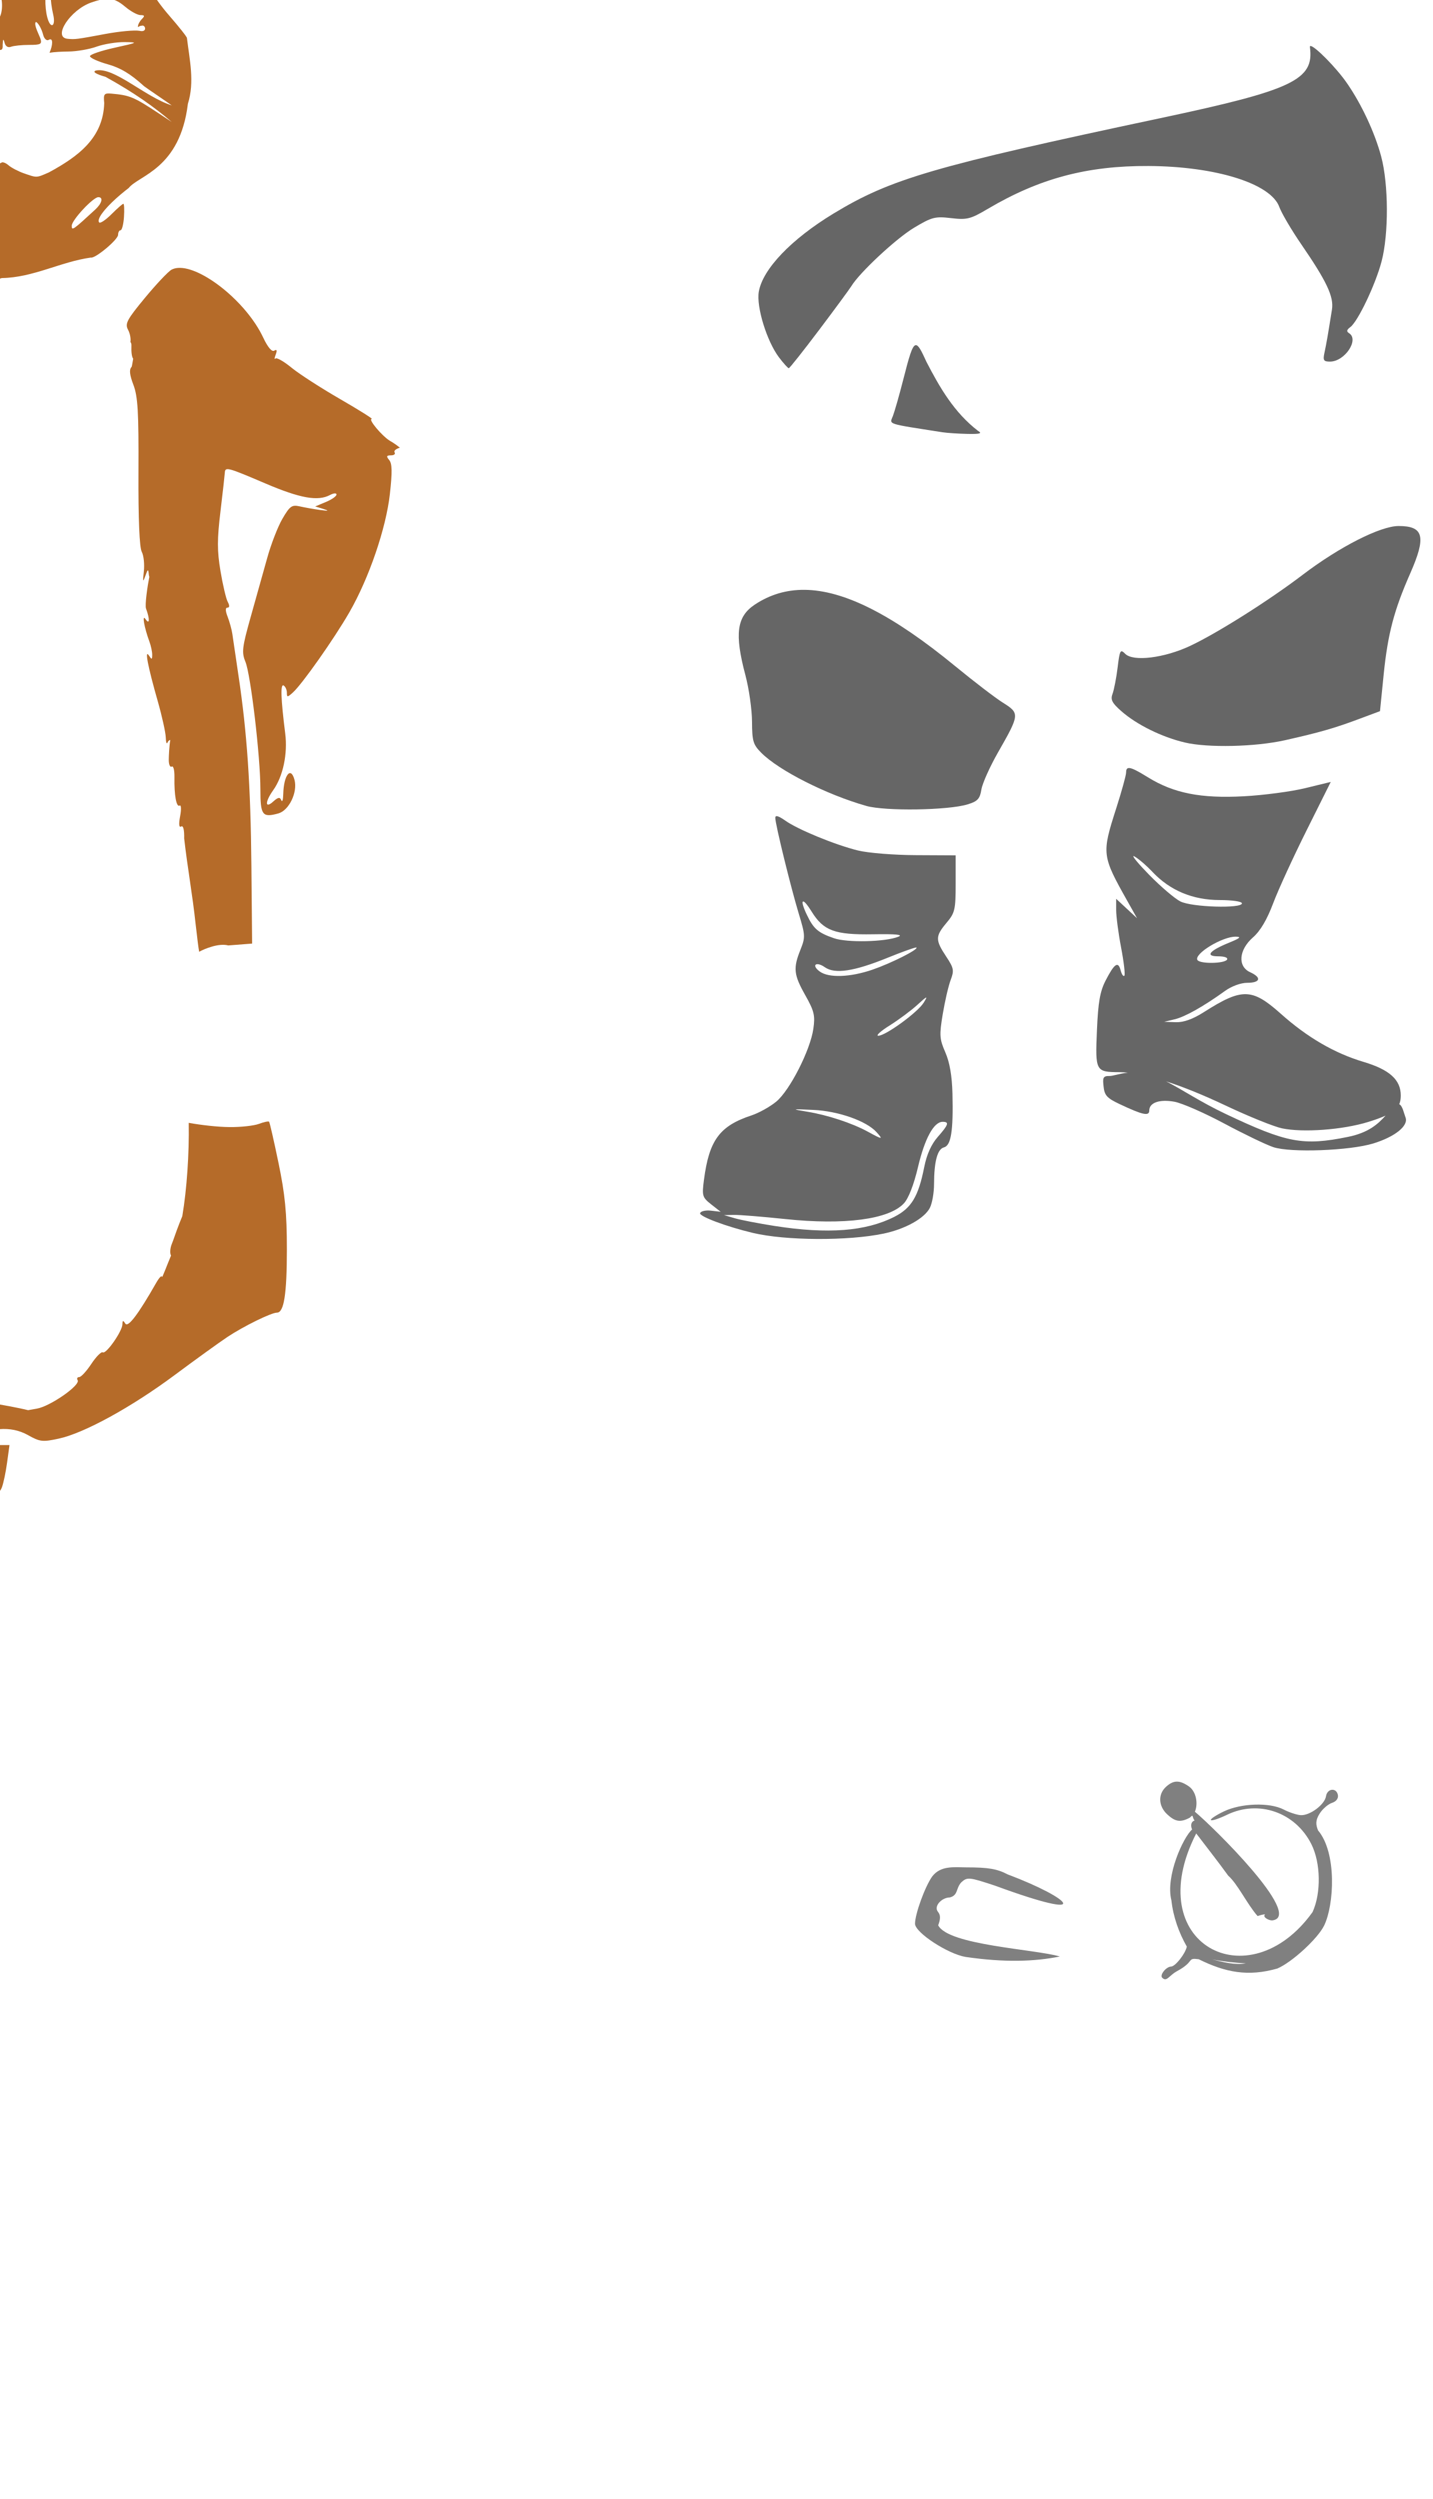 <?xml version="1.0" encoding="UTF-8" standalone="no"?>
<!-- Created with Inkscape (http://www.inkscape.org/) -->
<svg
   xmlns:dc="http://purl.org/dc/elements/1.1/"
   xmlns:cc="http://creativecommons.org/ns#"
   xmlns:rdf="http://www.w3.org/1999/02/22-rdf-syntax-ns#"
   xmlns:svg="http://www.w3.org/2000/svg"
   xmlns="http://www.w3.org/2000/svg"
   xmlns:sodipodi="http://sodipodi.sourceforge.net/DTD/sodipodi-0.dtd"
   xmlns:inkscape="http://www.inkscape.org/namespaces/inkscape"
   id="svg3791"
   sodipodi:version="0.32"
   inkscape:version="0.46"
   width="433"
   height="755"
   version="1.0"
   sodipodi:docname="PussInBoots.svg"
   inkscape:output_extension="org.inkscape.output.svg.inkscape">
  <defs
     id="defs3794">
    <inkscape:perspective
       sodipodi:type="inkscape:persp3d"
       inkscape:vp_x="0 : 526.18109 : 1"
       inkscape:vp_y="0 : 1000 : 0"
       inkscape:vp_z="744.09448 : 526.18109 : 1"
       inkscape:persp3d-origin="372.04724 : 350.78739 : 1"
       id="perspective3798" />
  </defs>
  <sodipodi:namedview
     inkscape:window-height="1002"
     inkscape:window-width="1280"
     inkscape:pageshadow="2"
     inkscape:pageopacity="0.0"
     guidetolerance="10.0"
     gridtolerance="10.0"
     objecttolerance="10.0"
     borderopacity="1.0"
     bordercolor="#666666"
     pagecolor="#ffffff"
     id="base"
     showgrid="false"
     inkscape:zoom="0.29362015"
     inkscape:cx="-448.68652"
     inkscape:cy="84.821248"
     inkscape:window-x="1276"
     inkscape:window-y="92"
     inkscape:current-layer="svg3791" />
  <path
     style="fill:#000000"
     d="M -412.445,-78.403 C -413.402,-78.403 -413.399,-78.084 -412.445,-76.935 C -411.396,-75.67 -411.93,-75.56 -416.414,-76.091 C -419.305,-76.433 -421.894,-76.273 -422.258,-75.747 C -422.616,-75.228 -425.52,-73.52 -428.695,-71.935 C -436.101,-68.237 -437.734,-66.422 -433.789,-66.31 L -430.914,-66.247 L -434.351,-64.747 C -436.243,-63.923 -438.831,-63.442 -440.101,-63.685 C -442.585,-64.159 -443.045,-63.441 -441.351,-61.747 C -440.611,-61.006 -441.166,-60.337 -443.195,-59.497 C -444.785,-58.839 -447.547,-56.961 -449.32,-55.341 C -452.511,-52.427 -452.693,-50.403 -449.789,-50.403 C -448.964,-50.403 -448.574,-49.953 -448.914,-49.403 C -449.254,-48.853 -450.419,-48.403 -451.476,-48.403 C -453.401,-48.403 -453.649,-47.798 -454.914,-40.403 C -456.622,-30.423 -457.336,-23.005 -457.383,-14.466 L -457.414,-4.997 L -461.539,-9.278 C -469.566,-17.633 -477.7,-22.276 -488.914,-24.935 C -496.01,-26.617 -502.8,-26.805 -505.476,-25.372 C -507.272,-24.411 -507.112,-23.995 -502.914,-18.841 C -499.308,-14.413 -495.414,-7.675 -495.414,-5.841 C -495.414,-5.664 -497.551,-6.509 -500.164,-7.716 C -504.324,-9.637 -506.59,-9.897 -518.414,-9.872 C -530.58,-9.847 -532.704,-9.58 -539.914,-7.06 C -555.203,-1.715 -562.887,3.19 -567.07,10.284 C -569.202,13.9 -570.329,14.708 -575.226,16.128 C -610.161,26.257 -632.403,39.313 -639.851,54.034 C -642.358,58.988 -642.644,60.416 -642.195,66.003 C -641.613,73.261 -638.215,81.507 -633.664,86.69 L -630.601,90.159 L -634.039,95.628 C -635.934,98.633 -637.681,100.872 -637.945,100.597 C -638.876,99.628 -643.414,109.971 -643.414,113.065 C -643.414,122.041 -623.842,140.303 -603.851,149.972 L -595.851,153.847 L -606.758,175.472 C -620.571,202.905 -625.025,210.754 -633.601,222.847 C -646.249,240.679 -663.913,256.075 -678.976,262.378 C -686.359,265.467 -703.061,268.603 -712.07,268.597 C -721.34,268.59 -737.123,266.348 -743.289,264.159 C -745.696,263.305 -748.058,262.597 -748.539,262.597 C -749.726,262.597 -749.599,274.036 -748.351,279.597 C -746.875,286.179 -737.246,305.236 -732.133,311.659 C -722.594,323.641 -707.294,333.789 -693.101,337.597 C -682.375,340.474 -677.247,342.973 -657.851,354.722 C -639.643,365.751 -632.341,368.626 -615.664,371.253 L -604.414,373.003 L -604.945,376.065 C -605.247,377.738 -606.153,384.272 -606.945,390.597 C -609.391,410.114 -613.808,427.612 -619.445,440.097 C -620.439,442.297 -621.854,446.519 -622.57,449.472 C -624.06,455.614 -623.296,454.981 -641.414,465.659 C -656.1,474.315 -664.284,481.707 -668.383,490.097 C -669.185,491.739 -670.303,493.697 -670.851,494.44 C -671.4,495.183 -671.961,496.308 -672.101,496.94 C -672.241,497.572 -672.885,499.897 -673.539,502.097 C -674.888,506.635 -675.846,521.724 -675.008,525.065 C -674.196,528.3 -670.537,532.597 -669.07,532.034 C -666.942,531.218 -664.646,526.381 -663.008,519.315 C -660.648,509.142 -657.132,503.18 -648.601,494.94 C -642.643,489.185 -640.357,487.591 -638.414,487.815 C -636.934,487.986 -636.026,488.638 -636.195,489.44 C -636.352,490.186 -635.902,491.495 -635.195,492.347 C -634.311,493.412 -633.83,498.462 -633.633,508.503 C -633.349,522.934 -633.317,523.118 -630.539,526.097 C -628.331,528.463 -626.914,532.198 -623.945,543.597 C -621.868,551.572 -619.964,559.559 -619.695,561.347 C -619.426,563.134 -618.84,564.597 -618.414,564.597 C -616.622,564.597 -616.664,569.138 -618.476,572.69 C -621.086,577.805 -620.962,579.052 -616.914,586.565 C -612.929,593.961 -612.821,594.894 -615.133,602.503 C -618.075,612.188 -625.315,620.673 -632.226,622.534 C -642.244,625.231 -646.473,630.973 -646.976,642.44 C -647.164,646.71 -647.617,650.973 -647.976,651.909 C -649.015,654.617 -647.803,656.398 -643.726,658.159 C -636.17,661.424 -629.691,662.79 -617.914,663.534 C -611.314,663.951 -605.464,664.332 -604.914,664.409 C -601.266,664.922 -585.759,662.381 -581.539,660.565 C -574.699,657.623 -572.291,653.641 -571.664,644.253 C -571.265,638.28 -570.736,636.633 -568.539,634.284 C -566.188,631.771 -565.874,630.552 -565.57,622.784 C -565.302,615.944 -565.676,612.758 -567.32,607.878 C -569.842,600.393 -569.964,594.774 -567.758,587.534 C -565.689,580.745 -565.763,579.319 -568.414,575.597 C -570.885,572.126 -570.432,569.538 -566.851,566.722 C -564.54,564.903 -564.474,564.436 -565.07,557.378 C -565.844,548.228 -564.522,543.744 -560.414,541.409 C -557.869,539.962 -557.414,539.085 -557.414,535.69 C -557.414,527.93 -555.392,521.768 -550.758,515.472 C -545.442,508.25 -544.272,503.529 -547.039,500.472 L -548.914,498.378 L -543.414,499.065 C -540.39,499.429 -535.069,500.029 -531.57,500.409 L -525.195,501.097 L -525.008,505.347 C -524.859,508.446 -524.046,510.377 -522.039,512.472 C -519.642,514.974 -519.366,515.849 -519.976,519.222 C -520.362,521.352 -521.962,525.958 -523.539,529.472 C -526.875,536.904 -527.077,541.004 -524.445,548.597 C -523.235,552.088 -522.718,555.558 -523.039,558.097 C -523.317,560.3 -522.88,564.226 -522.07,566.847 C -520.612,571.566 -520.65,571.659 -524.07,578.347 C -526.852,583.787 -527.688,586.932 -528.476,594.597 C -529.473,604.283 -529.042,609.597 -527.258,609.597 C -526.71,609.597 -526.395,611.506 -526.539,613.847 C -526.683,616.187 -526.335,618.903 -525.789,619.878 C -524.604,621.995 -512.273,626.536 -507.633,626.565 C -505.828,626.577 -502.77,625.943 -500.82,625.128 C -496.586,623.359 -494.369,624.052 -484.601,630.378 C -474.531,636.901 -470.085,637.995 -456.289,637.253 C -443.843,636.584 -438.566,635.273 -432.789,631.44 L -429.258,629.097 L -429.789,622.784 C -430.397,615.841 -433.401,609.419 -436.789,607.784 C -437.956,607.221 -443.324,604.708 -448.695,602.222 C -455.88,598.896 -460.43,595.93 -465.914,591.003 C -470.014,587.319 -473.112,583.913 -472.82,583.44 C -472.528,582.968 -473.749,581.296 -475.508,579.69 C -479.227,576.294 -478.967,574.629 -474.226,571.503 C -471.572,569.753 -470.192,567.464 -467.226,559.722 C -465.2,554.433 -463.006,548.297 -462.351,546.097 C -461.697,543.897 -460.386,541.197 -459.414,540.097 C -458.442,538.997 -455.985,534.166 -453.945,529.378 C -449.912,519.912 -449.369,519.493 -439.539,517.972 L -435.133,517.284 L -435.726,506.69 C -436.552,492.231 -435.37,485.214 -429.07,467.909 C -422.065,448.666 -422.539,444.783 -432.195,442.972 L -435.539,442.347 L -434.914,437.222 C -433.163,422.927 -434.226,401.659 -437.008,395.753 C -438.973,391.58 -438.216,390.576 -435.758,394.097 C -434.741,395.553 -430.524,401.121 -426.383,406.44 C -422.241,411.76 -417.762,417.672 -416.414,419.597 C -415.065,421.522 -412.966,424.222 -411.758,425.597 C -409.768,427.861 -397.458,444.028 -375.976,472.597 C -371.634,478.372 -367.583,483.547 -366.976,484.097 C -366.37,484.647 -363.016,488.606 -359.508,492.878 C -355.999,497.15 -352.928,500.454 -352.695,500.222 C -352.462,499.989 -354.147,497.155 -356.414,493.94 C -366.447,479.715 -377.826,463.397 -383.539,455.097 C -386.946,450.147 -393.259,441.07 -397.57,434.94 C -401.881,428.81 -405.414,423.5 -405.414,423.128 C -405.414,422.756 -405.999,421.886 -406.695,421.19 C -407.391,420.495 -412.003,414.174 -416.945,407.159 C -421.887,400.144 -427.376,392.457 -429.164,390.065 C -433.13,384.758 -433.219,383.509 -429.664,381.409 C -422.258,377.034 -414.909,369.655 -399.32,350.972 C -377.498,324.817 -372.09,319.02 -365.726,314.94 C -356.716,309.164 -354.021,310.425 -345.914,324.378 C -343.289,328.895 -340.698,332.256 -340.039,332.003 C -339.391,331.754 -338.049,329.642 -337.039,327.315 C -335.6,324.002 -335.293,321.363 -335.633,315.097 C -336.278,303.177 -340.582,296.194 -352.883,287.097 C -362.095,280.284 -370.463,276.148 -392.164,267.628 C -407.136,261.75 -423.301,253.772 -426.82,250.534 C -427.341,250.055 -426.052,247.428 -423.758,244.378 C -410.62,226.913 -402.539,205.441 -403.57,190.659 C -403.874,186.305 -403.644,185.499 -401.664,184.44 C -400.415,183.773 -399.731,182.873 -400.164,182.44 C -400.569,182.035 -401.472,181.967 -402.383,182.097 C -402.635,181.1 -402.766,179.582 -402.226,179.565 C -401.506,179.544 -402.5,178.833 -404.414,178.003 C -406.784,176.975 -407.49,176.251 -406.633,175.722 C -405.734,175.166 -406.041,174.629 -407.758,173.847 C -409.081,173.244 -411.684,171.444 -413.539,169.847 C -415.394,168.249 -419.614,165.421 -422.914,163.565 C -429.384,159.926 -446.013,144.034 -448.445,139.159 C -450.475,135.091 -456.007,129.991 -461.601,127.065 C -464.183,125.716 -466.658,124.01 -467.101,123.253 C -467.545,122.496 -469.489,121.094 -471.414,120.128 C -476.17,117.742 -478.373,115.649 -477.789,114.128 C -477.488,113.343 -478.416,112.646 -480.226,112.284 C -481.837,111.962 -483.463,110.933 -483.82,110.003 C -484.614,107.935 -481.949,103.597 -479.883,103.597 C -477.596,103.597 -470.148,95.624 -468.039,90.909 C -466.426,87.303 -465.659,86.629 -462.32,86.065 C -457.39,85.233 -453.928,80.868 -454.789,76.565 C -455.108,74.971 -454.896,73.402 -454.351,73.065 C -452.955,72.202 -447.493,61.16 -445.758,55.69 C -444.958,53.168 -444.047,46.553 -443.726,41.003 C -443.08,29.83 -444.93,18.723 -448.726,10.909 C -450.784,6.674 -450.802,6.607 -448.914,2.878 C -447.865,0.807 -446.978,-1.353 -446.945,-1.903 C -446.913,-2.453 -445.448,-4.986 -443.695,-7.528 C -441.942,-10.071 -440.792,-12.437 -441.133,-12.778 C -441.474,-13.119 -439.285,-15.987 -436.289,-19.153 C -429.787,-26.024 -426.58,-30.5 -427.101,-31.966 C -427.311,-32.556 -428.921,-32.863 -430.695,-32.653 C -433.749,-32.293 -433.829,-32.378 -432.008,-33.841 C -430.95,-34.691 -428.475,-35.677 -426.508,-36.028 C -423.597,-36.548 -416.358,-39.874 -410.914,-43.216 C -410.364,-43.553 -408.698,-43.686 -407.195,-43.528 C -403.407,-43.131 -400.19,-44.311 -400.789,-45.872 C -401.17,-46.865 -400.321,-46.826 -397.258,-45.622 C -394.06,-44.366 -392.643,-44.253 -390.258,-45.153 C -388.371,-45.866 -386.411,-45.961 -384.945,-45.403 C -382.908,-44.629 -382.558,-43.742 -382.258,-38.216 C -382.069,-34.746 -382.251,-31.743 -382.664,-31.56 C -383.077,-31.376 -383.437,-30.251 -383.445,-29.06 C -383.453,-27.868 -384.138,-24.936 -384.976,-22.528 C -385.815,-20.121 -386.341,-17.987 -386.133,-17.778 C -385.302,-16.947 -377.568,-23.409 -375.601,-26.591 C -369.332,-36.735 -372.126,-54.974 -381.039,-62.122 C -382.949,-63.654 -386.584,-67.054 -389.133,-69.685 C -391.681,-72.315 -394.487,-74.381 -395.351,-74.278 C -396.216,-74.176 -397.589,-74.363 -398.414,-74.685 C -401.082,-75.726 -411.19,-78.403 -412.445,-78.403 z M -575.508,110.847 C -574.829,110.833 -574.08,110.842 -573.289,110.847 C -568.013,110.879 -560.788,111.303 -558.914,111.878 C -558.236,112.086 -557.933,112.938 -558.258,113.784 C -558.957,115.606 -559.003,115.587 -564.133,113.659 C -566.499,112.77 -569.971,112.359 -572.633,112.628 C -577.597,113.129 -579.953,112.631 -579.101,111.253 C -578.96,111.024 -577.543,110.887 -575.508,110.847 z M -452.101,194.69 C -451.247,194.569 -449.316,195.244 -446.008,196.815 C -441.606,198.906 -439.813,200.27 -440.133,201.315 C -440.385,202.14 -441.932,206.865 -443.57,211.815 C -445.208,216.765 -447.295,223.515 -448.195,226.815 C -451.033,237.223 -451.265,237.31 -452.195,228.284 C -453.003,220.441 -453.274,197.924 -452.601,195.065 C -452.55,194.847 -452.386,194.731 -452.101,194.69 z"
     id="path4459" />
  <path
     id="path5174"
     style="fill:#ffe752;fill-opacity:1"
     d="M 331.719,1200.159 C 330.207,1200.159 329.966,1200.654 330.469,1202.659 C 331.173,1205.462 329.505,1206.141 328.625,1203.409 C 327.754,1200.703 319.13,1200.634 312.969,1203.284 C 307.994,1205.425 306.594,1207.157 309.813,1207.159 C 311.172,1207.16 310.913,1207.719 308.657,1209.659 C 305.001,1210.105 303.694,1214.577 300.813,1215.19 C 297.889,1215.219 290.927,1218.37 289.188,1220.472 C 287.998,1221.91 288.181,1222.249 290.657,1223.19 C 292.211,1223.781 294.141,1224.816 294.938,1225.472 C 296.113,1226.439 295.457,1226.754 291.469,1227.159 L 286.563,1227.659 L 286.844,1232.159 C 287.039,1235.183 286.845,1236.214 286.219,1235.284 C 284.814,1233.197 283.668,1239.544 285,1242.034 C 286.578,1244.981 286.213,1245.955 284.407,1243.659 C 282.941,1241.796 282.881,1242.05 283.5,1247.315 C 283.883,1250.569 283.763,1253.229 283.219,1253.565 C 282.189,1254.202 281.87,1268.422 282.813,1271.659 C 283.112,1272.687 285.145,1273.163 285.75,1269.628 C 286.341,1268.239 287.103,1266.148 287.907,1263.815 C 287.539,1265.438 287.186,1267.069 286.875,1268.69 L 286.469,1272.19 L 290.282,1268.44 C 292.391,1266.38 295.089,1261.637 294.5,1261.44 C 293.536,1261.272 291.355,1264.701 290.563,1265.159 C 290.165,1265.49 290.025,1264.345 289.907,1263.097 C 291.069,1262.327 292.851,1260.795 295.563,1258.284 C 298.158,1255.882 300.361,1253.33 300.469,1252.597 C 300.577,1251.863 301.522,1250.274 302.594,1249.065 L 304.563,1246.847 L 301.563,1247.534 L 298.563,1248.19 L 300.844,1246.222 L 303.125,1244.284 L 300.969,1243.128 C 298.817,1241.976 298.83,1241.95 301.688,1240.065 C 303.349,1238.97 303.931,1238.172 303.063,1238.159 C 299.599,1238.109 304.644,1236.205 308.282,1236.19 C 311.803,1236.176 323.063,1231.505 323.063,1230.065 C 323.063,1229.697 322.388,1228.844 321.563,1228.159 C 319.049,1226.073 319.886,1225.005 322.844,1226.534 C 326.573,1228.462 333.063,1229.66 333.063,1228.409 C 333.063,1226.801 325.123,1222.038 321.438,1221.44 C 316.353,1220.615 316.293,1219.159 321.344,1219.159 C 324.465,1219.159 328.085,1220.322 333.813,1223.159 C 341.623,1227.028 347.063,1228.24 347.063,1226.128 C 347.063,1225.566 345.208,1223.091 342.938,1220.628 C 336.913,1214.092 339.902,1215.152 346.469,1221.878 C 352.187,1227.734 353.683,1228.237 350,1223.065 C 347.198,1219.13 348.757,1219.374 352.188,1223.409 C 357.104,1229.789 355.956,1241.253 354.219,1248.784 C 354.671,1255.352 361.231,1242.993 362.063,1241.503 C 365.885,1230.811 360.191,1218.361 351.563,1212.409 C 351.492,1212.375 351.416,1212.349 351.344,1212.315 C 348.509,1209.487 345.478,1206.542 344.907,1206.347 C 346.224,1206.292 347.063,1206.184 347.063,1206.003 C 347.06,1205.073 343.983,1203.876 340.719,1203.503 C 339.167,1203.325 336.933,1202.488 335.75,1201.659 C 334.568,1200.831 332.756,1200.159 331.719,1200.159 z M 336.063,1206.315 C 325.88,1208.398 313.245,1215.664 310.282,1217.659 C 306.564,1220.37 293.812,1232.189 285.594,1260.034 C 286.212,1256.883 286.912,1253.736 287.5,1251.722 C 290.644,1240.951 297.49,1228.991 304.438,1222.159 C 308.504,1218.161 308.75,1217.456 306.313,1216.847 C 305.35,1216.606 305.808,1216.517 307.344,1216.628 C 309.415,1216.777 310.005,1216.449 309.594,1215.378 C 309.206,1214.365 309.527,1214.132 310.657,1214.565 C 312.215,1215.163 320.063,1211.458 320.063,1210.128 C 320.063,1209.767 318.884,1208.943 317.438,1208.284 C 313.525,1206.501 315.28,1205.792 319.375,1207.503 C 322.487,1208.803 323.497,1208.823 328,1207.503 C 330.135,1206.877 333.063,1206.451 336.063,1206.315 z M 336.594,1209.378 C 339.661,1209.292 342.855,1209.701 346.063,1210.847 C 344.638,1210.639 343.141,1210.52 341.594,1210.534 C 340.33,1210.545 339.031,1210.614 337.75,1210.784 C 334.071,1211.272 333.233,1211.672 334.438,1212.347 C 337.079,1213.824 336.351,1215.212 333.5,1214.128 C 329.378,1212.561 326.304,1212.981 320.313,1215.909 C 313.181,1219.395 303.376,1228.095 305.25,1229.284 C 305.97,1229.741 307.545,1230.151 308.75,1230.159 C 309.955,1230.168 311.215,1230.627 311.563,1231.19 C 311.977,1231.86 310.829,1231.978 308.25,1231.565 C 306.042,1231.212 303.444,1231.429 302.313,1232.034 C 299.032,1235.898 296.398,1240.164 294.25,1244.69 C 295.88,1239.941 297.385,1235.94 298.407,1234.284 C 302.911,1226.986 312.045,1218.786 319.313,1214.659 C 323.705,1212.165 329.847,1209.568 336.594,1209.378 z M 354.25,1222.378 C 354.445,1222.26 355.084,1222.995 356.532,1224.659 C 358.66,1227.149 359.738,1230.222 360.719,1233.284 C 360.239,1234.028 359.804,1234.956 359.407,1235.972 C 359.523,1231.812 358.118,1229.261 354.25,1222.378 z M 327.125,1255.9 C 326.592,1255.9 326.156,1256.35 326.156,1256.9 C 326.156,1257.45 325.108,1257.9 323.843,1257.9 C 321.371,1257.9 319.156,1259.593 319.156,1261.462 C 319.156,1262.097 320.309,1263.848 321.718,1265.369 C 323.127,1266.889 324.396,1268.989 323.781,1269.462 C 321.224,1271.433 317.697,1275.04 331.718,1271.806 C 331.678,1271.98 331.944,1272.186 331.812,1272.244 C 328.244,1273.795 333.099,1273.856 335.899,1271.056 C 337.62,1269.396 339.201,1266.98 338.562,1264.337 C 338.489,1264.612 338.311,1264.839 338.187,1265.087 C 338.719,1261.919 332.702,1258.479 330.156,1258.744 C 327.497,1259.02 326.973,1258.784 327.468,1257.494 C 327.804,1256.619 327.657,1255.9 327.125,1255.9 z M 323.024,1259.282 C 324.924,1259.74 324.381,1258.391 322.566,1260.858 C 321.258,1262.635 321.611,1264.194 321.007,1262.636 C 320.201,1260.559 321.083,1259.282 323.024,1259.282 z M 328.312,1259.931 C 328.717,1259.926 329.117,1259.939 329.5,1259.994 C 326.178,1260.097 322.327,1263.541 327.024,1268.14 C 329.98,1269.565 332.365,1269.5 333.771,1268.094 C 335.734,1264.952 333.826,1262.476 332.843,1261.275 C 333.014,1261.378 333.176,1261.475 333.343,1261.587 C 335.765,1264.27 336.475,1264.816 335.156,1267.337 C 335.156,1268.131 334.252,1269.413 333.156,1270.181 C 331.538,1271.927 328.837,1270.137 326.906,1269.275 C 324.008,1267.756 322.83,1264.397 324.25,1261.744 C 324.88,1260.565 326.513,1259.963 328.312,1259.931 z M 329.781,1263.275 C 331.51,1264.178 331.267,1265.696 330.218,1266.9 C 329.701,1266.9 328.996,1266.45 328.656,1265.9 C 327.942,1264.745 328.767,1263.159 329.781,1263.275 z" />
  <path
     id="path5155"
     style="fill:#d40000"
     d="M -571.766,907.251 C -570.624,907.2 -567.785,908.408 -565.256,908.477 C -548.202,908.939 -542.73,910.365 -542.596,910.637 C -541.966,911.912 -580.066,911.034 -579.549,907.23 C -579.221,904.819 -572.908,907.302 -571.766,907.251 z M -458.912,785.133 C -458.718,785.093 -458.075,785.498 -456.818,786.321 C -451.967,789.499 -452.449,795.855 -457.787,799.352 C -461.904,802.05 -470.196,804.481 -488.631,808.321 C -498.048,810.283 -514.306,813.828 -524.756,816.227 C -535.206,818.626 -546.456,821.138 -549.756,821.79 C -558.588,823.534 -580.83,831.021 -588.287,834.758 C -604.327,842.796 -616.361,853.233 -619.724,862.04 C -621.463,866.592 -621.48,867.129 -619.881,872.883 C -618.955,876.213 -616.657,881.38 -614.756,884.352 C -612.854,887.324 -611.434,889.758 -611.599,889.758 C -611.765,889.758 -613.057,888.521 -614.474,887.008 C -620.728,880.335 -623.843,868.098 -621.287,860.352 C -619.555,855.104 -610.28,845.531 -601.912,840.352 C -584.79,829.756 -563.297,822.633 -514.474,811.321 C -483.809,804.216 -471.504,801.036 -464.756,798.54 C -458.186,796.109 -455.729,791.529 -458.349,786.633 C -458.871,785.659 -459.106,785.173 -458.912,785.133 z M -454.693,925.696 C -454.408,925.741 -454.275,926.022 -454.287,926.508 C -454.297,926.921 -460.935,934.082 -469.037,942.415 C -484.648,958.471 -487.702,960.63 -499.443,963.883 C -506.832,965.931 -507.008,965.948 -509.381,964.946 C -512.9,963.459 -524.989,951 -529.381,944.352 C -530.505,942.65 -529.046,943.958 -526.131,947.258 C -518.781,955.579 -512.274,961.692 -508.943,963.415 C -506.369,964.746 -505.445,964.653 -498.256,962.258 C -487.21,958.58 -482.903,955.223 -468.724,939.29 C -460.1,929.597 -455.928,925.501 -454.693,925.696 z M -484.725,992.723 C -483.19,992.723 -468.172,1002.083 -460.756,1007.66 C -448.155,1017.137 -436.298,1029.183 -430.787,1038.129 C -428.242,1042.261 -427.672,1042.735 -427.1,1041.129 C -426.726,1040.081 -426.541,1038.773 -426.694,1038.223 C -426.847,1037.673 -427.213,1035.198 -427.506,1032.723 L -428.037,1028.223 L -426.662,1031.723 C -425.907,1033.648 -425.267,1037.953 -425.225,1041.285 C -425.182,1044.737 -425.686,1048.104 -426.412,1049.098 C -427.561,1050.669 -427.899,1050.412 -429.787,1046.535 C -437.253,1031.213 -458.926,1009.131 -478.1,997.317 C -482.2,994.791 -485.175,992.723 -484.725,992.723 z M -497.975,1081.681 C -497.711,1081.681 -495.171,1083.46 -492.319,1085.619 C -484.419,1091.598 -477.621,1093.844 -465.819,1094.431 C -454.051,1095.016 -439.528,1092.482 -426.038,1087.525 C -421.598,1085.893 -417.223,1084.319 -416.319,1084.025 C -414.99,1083.593 -414.517,1084.485 -413.944,1088.65 C -413.554,1091.484 -413.497,1094.046 -413.788,1094.337 C -414.079,1094.628 -420.754,1096.672 -428.632,1098.869 C -441.318,1102.406 -444.487,1102.909 -456.444,1103.275 C -472.474,1103.765 -476.452,1102.885 -485.975,1096.681 C -494.561,1091.087 -498.444,1087.169 -498.444,1084.119 C -498.444,1082.786 -498.239,1081.681 -497.975,1081.681 z M -604.444,1095.619 L -599.194,1099.587 C -581.242,1113.132 -559.309,1117.645 -538.694,1112.056 C -536.717,1111.52 -536.444,1111.827 -536.444,1114.525 C -536.444,1117.198 -537.025,1117.836 -540.913,1119.556 C -545.044,1121.383 -560.304,1123.5 -561.444,1122.4 C -561.719,1122.134 -564.358,1121.622 -567.288,1121.275 C -578.709,1119.92 -592.637,1113.485 -600.694,1105.837 C -603.564,1103.113 -604.444,1101.51 -604.444,1098.962 L -604.444,1095.619 z" />
  <path
     id="path5140"
     style="fill:#666666"
     d="M 395.935,13.901 C 395.83,13.936 395.785,14.057 395.81,14.245 C 397.139,24.13 390.681,27.192 350.685,35.682 C 282.022,50.259 269.198,53.994 251.841,64.526 C 239.068,72.277 230.433,81.322 229.279,88.151 C 228.506,92.729 231.719,103.138 235.404,107.995 C 236.76,109.782 238.091,111.245 238.341,111.245 C 238.592,111.245 242.72,106.03 247.529,99.651 C 252.338,93.273 256.722,87.31 257.279,86.401 C 259.804,82.276 270.816,72.023 276.185,68.807 C 281.597,65.566 282.562,65.332 287.404,65.901 C 292.209,66.466 293.256,66.183 298.498,63.089 C 314.073,53.892 328.481,50.056 346.998,50.151 C 367.386,50.256 384,55.447 386.56,62.526 C 387.232,64.384 390.226,69.485 393.216,73.839 C 400.901,85.028 403.08,89.663 402.466,93.526 C 401.291,100.925 400.784,103.893 400.216,106.495 C 399.7,108.862 399.923,109.245 401.873,109.245 C 406.338,109.245 410.783,102.604 407.623,100.651 C 406.799,100.142 406.913,99.632 407.998,98.839 C 410.303,97.153 415.632,85.957 417.466,78.964 C 419.641,70.674 419.584,55.663 417.341,47.276 C 415.399,40.012 411.379,31.415 406.935,25.026 C 403.681,20.347 397.398,14.051 396.06,13.901 C 396.012,13.896 395.97,13.89 395.935,13.901 z M 276.685,104.276 C 275.615,104.407 274.707,107.72 272.841,115.026 C 271.694,119.522 270.322,124.305 269.81,125.651 C 268.797,128.316 267.545,127.891 284.779,130.589 C 286.154,130.804 289.529,131.03 292.279,131.089 C 296.17,131.171 296.881,130.956 295.498,130.151 C 288.337,124.636 283.974,117.131 279.935,109.307 C 278.432,105.99 277.518,104.174 276.685,104.276 z M 437.519,129.957 C 437.139,129.957 440.184,132.249 444.269,135.051 C 457.563,144.168 471.111,156.708 476.988,165.332 C 479.978,169.718 480.814,168.944 479.269,163.207 C 477.612,157.053 471,147.719 465.363,143.582 C 461.03,140.401 439.686,129.957 437.519,129.957 z M 422.608,158.915 C 417.092,158.915 404.696,165.224 393.608,173.665 C 383.314,181.501 367.712,191.343 359.546,195.165 C 351.758,198.809 342.419,199.944 340.014,197.54 C 338.52,196.045 338.353,196.364 337.702,201.665 C 337.314,204.827 336.621,208.399 336.171,209.602 C 335.506,211.381 335.992,212.363 338.827,214.852 C 343.495,218.951 351.028,222.666 358.014,224.321 C 364.957,225.966 379.27,225.652 388.264,223.634 C 398.695,221.293 403.329,219.954 410.358,217.321 L 416.983,214.852 L 418.108,203.634 C 419.359,191.413 421.253,184.281 426.108,173.259 C 431.01,162.13 430.229,158.915 422.608,158.915 z M 243.077,178.196 C 237.592,178.153 232.641,179.64 228.108,182.634 C 222.608,186.266 221.906,191.466 225.233,203.977 C 226.32,208.065 227.22,214.402 227.233,218.04 C 227.254,223.901 227.578,224.961 230.014,227.415 C 235.359,232.796 249.767,240.078 261.764,243.477 C 267.503,245.104 286.462,244.821 292.389,243.009 C 295.418,242.083 296.088,241.328 296.546,238.509 C 296.847,236.655 299.104,231.617 301.577,227.29 C 308.133,215.819 308.161,215.507 303.046,212.29 C 300.679,210.801 294.225,205.852 288.671,201.29 C 269.847,185.829 255.143,178.292 243.077,178.196 z M 340.952,232.04 C 340.445,232.128 340.264,232.611 340.264,233.415 C 340.264,234.233 338.914,239.108 337.264,244.259 C 332.868,257.983 332.923,258.5 340.764,272.415 L 343.577,277.415 L 340.421,274.477 L 337.264,271.54 L 337.264,274.977 C 337.265,276.868 337.933,281.974 338.764,286.321 C 339.596,290.668 340.037,294.486 339.733,294.79 C 339.429,295.094 338.924,294.341 338.608,293.134 C 337.867,290.298 336.738,291.063 334.077,296.227 C 332.387,299.509 331.816,302.77 331.452,311.29 C 330.924,323.644 331.048,323.89 338.264,323.915 C 339.053,323.918 339.9,323.98 340.796,324.071 C 338.165,324.347 336.226,325.107 335.202,325.071 C 333.088,324.997 333.24,325.964 333.452,328.165 C 333.717,330.917 334.455,331.739 338.264,333.54 C 345.292,336.861 347.264,337.287 347.264,335.509 C 347.264,333.112 350.389,332.029 354.889,332.852 C 357.147,333.265 363.905,336.211 369.889,339.415 C 375.874,342.619 382.565,345.838 384.764,346.571 C 389.968,348.306 407.866,347.639 414.983,345.446 C 421.525,343.431 425.662,340.104 424.702,337.602 C 424.218,336.342 423.786,334.017 422.796,333.602 C 423.131,332.844 423.264,331.979 423.264,330.977 C 423.264,326.208 419.871,323.149 411.952,320.79 C 403.266,318.202 395.006,313.396 387.077,306.321 C 378.305,298.494 375.329,298.421 363.796,305.759 C 360.457,307.883 357.695,308.89 355.296,308.821 L 351.764,308.696 L 354.921,307.946 C 358.072,307.196 363.652,304.068 370.139,299.384 C 372.135,297.943 374.921,296.915 376.889,296.915 C 380.845,296.915 381.29,295.334 377.764,293.727 C 373.904,291.969 374.301,286.978 378.608,283.196 C 380.861,281.218 382.859,277.803 384.733,272.821 C 386.267,268.745 390.821,258.848 394.827,250.821 L 402.108,236.227 L 394.421,238.102 C 390.201,239.139 381.815,240.247 375.764,240.571 C 362.89,241.26 354.661,239.642 346.952,234.884 C 343.561,232.791 341.797,231.893 340.952,232.04 z M 234.639,246.571 C 234.371,246.585 234.264,246.76 234.264,247.102 C 234.266,248.999 238.96,268.136 241.389,276.134 C 243.334,282.534 243.367,283.176 241.858,286.946 C 239.615,292.553 239.834,294.483 243.358,300.727 C 246.036,305.473 246.338,306.833 245.764,310.821 C 244.832,317.301 238.635,329.451 234.546,332.821 C 232.667,334.37 229.318,336.238 227.077,336.977 C 217.433,340.16 214.262,344.462 212.702,356.509 C 212.084,361.278 212.213,361.739 214.889,363.852 L 217.764,366.102 L 214.858,365.759 C 213.256,365.567 211.75,365.904 211.546,366.509 C 211.22,367.476 219.499,370.579 227.483,372.477 C 237.41,374.838 256.229,374.933 266.952,372.696 C 273.531,371.324 279.368,368.076 280.983,364.884 C 281.673,363.52 282.225,360.334 282.233,357.79 C 282.255,350.846 283.251,347.152 285.233,346.634 C 287.378,346.073 288.071,341.669 287.796,330.415 C 287.664,325.024 286.962,320.947 285.639,317.915 C 283.871,313.86 283.81,312.723 284.858,306.415 C 285.498,302.565 286.556,297.94 287.233,296.134 C 288.35,293.157 288.223,292.489 285.858,288.915 C 282.581,283.963 282.613,282.841 286.014,278.79 C 288.545,275.777 288.764,274.846 288.764,266.977 L 288.764,258.415 L 276.764,258.352 C 270.164,258.326 262.289,257.695 259.264,256.946 C 252.25,255.211 241.061,250.609 237.233,247.884 C 235.952,246.971 235.086,246.548 234.639,246.571 z M 342.483,258.634 C 342.527,258.613 342.627,258.656 342.764,258.727 C 343.865,259.295 346.339,261.409 348.264,263.446 C 353.534,269.024 360.389,271.903 368.514,271.915 C 372.341,271.92 375.264,272.348 375.264,272.915 C 375.264,274.539 360.206,274.082 356.702,272.352 C 355.017,271.521 350.742,267.878 347.202,264.259 C 344.104,261.092 342.177,258.781 342.483,258.634 z M 242.764,272.352 C 243.169,272.441 244.029,273.435 245.233,275.384 C 248.818,281.184 252.218,282.454 263.764,282.259 C 270.748,282.14 273.059,282.364 271.421,283.009 C 267.409,284.586 256.012,284.839 251.983,283.446 C 247.14,281.771 245.812,280.604 243.764,276.29 C 242.636,273.912 242.301,272.571 242.608,272.384 C 242.647,272.36 242.707,272.34 242.764,272.352 z M 373.452,282.977 C 375.164,283.019 374.688,283.451 371.546,284.727 C 365.391,287.228 364.003,288.915 368.108,288.915 C 370.026,288.915 371.128,289.326 370.764,289.915 C 370.007,291.14 362.57,291.242 361.827,290.04 C 360.679,288.182 369.415,282.879 373.452,282.977 z M 276.702,286.259 C 276.835,286.233 276.9,286.237 276.921,286.259 C 277.521,286.859 269.262,291.012 263.639,292.946 C 256.929,295.255 250.42,295.496 247.702,293.509 C 245.058,291.575 246.567,290.338 249.264,292.227 C 252.293,294.349 258.106,293.452 268.202,289.352 C 272.259,287.705 275.772,286.439 276.702,286.259 z M 279.796,301.384 C 280.062,301.292 279.786,301.816 279.108,302.915 C 277.299,305.847 267.6,312.915 265.389,312.915 C 264.551,312.915 266.076,311.525 268.796,309.821 C 271.516,308.117 275.309,305.304 277.202,303.571 C 278.715,302.186 279.53,301.475 279.796,301.384 z M 352.358,326.696 C 357.65,328.396 363.699,330.858 370.358,334.009 C 377.287,337.287 384.937,340.373 387.358,340.884 C 393.708,342.224 405.696,341.345 413.452,338.946 C 415.605,338.28 417.317,337.658 418.671,337.04 C 416.402,339.55 413.593,342.195 407.264,343.477 C 393.737,346.218 388.897,345.311 370.421,336.571 C 362.629,332.885 357.223,329.14 352.358,326.696 z M 240.952,335.134 C 241.691,335.134 243.265,335.211 245.764,335.321 C 253.259,335.65 261.782,338.644 264.827,342.009 C 266.946,344.35 266.692,344.338 262.264,341.915 C 257.477,339.295 249.989,336.842 243.858,335.852 C 241.424,335.459 240.236,335.233 240.483,335.165 C 240.545,335.148 240.706,335.134 240.952,335.134 z M 284.827,338.915 C 286.886,338.915 286.635,339.745 283.358,343.477 C 281.425,345.679 280.026,348.747 279.264,352.602 C 277.517,361.448 275.408,364.987 270.264,367.602 C 261.615,372.001 250.189,372.889 234.108,370.384 C 229.356,369.643 223.956,368.603 222.108,368.071 L 218.764,367.102 L 221.764,367.04 C 223.415,367.003 230.389,367.567 237.264,368.29 C 255.172,370.173 268.565,368.407 273.108,363.571 C 274.512,362.077 276.118,357.967 277.389,352.571 C 279.422,343.949 282.164,338.915 284.827,338.915 z" />
  <path
     style="fill:#552200"
     d="M -595.025,1312.266 C -595.168,1312.26 -595.362,1312.485 -595.619,1312.891 C -596.211,1313.827 -596.022,1315.594 -595.057,1317.891 C -594.009,1320.384 -593.738,1323.083 -594.182,1326.953 L -594.807,1332.453 L -583.994,1339.578 C -570.91,1348.189 -562.397,1352.572 -558.15,1352.86 C -557.578,1352.898 -555.924,1350.556 -554.494,1347.641 L -551.9,1342.328 L -561.244,1338.266 C -572.578,1334.377 -582.063,1328.035 -591.307,1319.985 C -593.559,1317.935 -594.672,1315.984 -594.682,1314.172 C -594.689,1312.897 -594.788,1312.275 -595.025,1312.266 z M -537.494,1347.235 C -539.268,1347.855 -540.299,1349.403 -540.057,1351.391 C -538.496,1352.581 -536.491,1352.238 -535.9,1354.141 C -536.134,1354.852 -539.844,1354.783 -541.9,1354.922 C -548.287,1355.353 -544.407,1358.96 -538.088,1359.703 C -525.841,1361.143 -504.121,1366.941 -498.275,1367.297 L -491.463,1368.953 C -489.656,1364.211 -489.059,1364.44 -490.65,1373.86 C -487.256,1375.409 -484.28,1374.632 -482.09,1369.572 C -478.653,1355.418 -485.253,1369.604 -478.119,1369.203 C -474.989,1369.028 -471.7,1366.513 -474.869,1361.422 C -480.927,1351.691 -483.47,1365.59 -481.002,1356.545 C -482.2,1353.521 -484.097,1352.565 -489.119,1353.11 C -491.526,1353.371 -491.554,1367.9 -491.588,1357.203 C -505.938,1355.627 -523.617,1350.992 -537.494,1347.235 z"
     id="path4551"
     sodipodi:nodetypes="csscccsccccsccccssccccsscscc" />
  <path
     id="path5082"
     style="fill:#ff00ff"
     d="M 356.4,840.89 C 352.895,841.005 349.029,842.061 344.931,844.233 L 349.931,848.202 C 354.568,854.152 363.446,861.458 365.931,870.14 C 365.931,872.226 363.038,875.39 361.118,875.39 C 359.407,875.39 355.931,872.57 355.931,871.171 C 355.931,870.922 352.641,868.05 352.181,865.577 C 349.781,864.771 348.171,862.618 347.993,860.515 C 346.39,859.928 345.852,859.687 344.462,856.14 C 341.961,855.402 341.178,852.387 341.212,851.202 L 339.556,848.483 C 329.637,872.423 341.44,880.275 346.4,881.983 C 350.12,883.605 356.137,883.744 361.431,882.296 C 366.506,880.908 375.071,871.597 375.993,866.983 C 377.002,851.994 368.917,840.478 356.4,840.89 z M 368.685,887.798 C 371.388,892.777 379.298,901.692 382.879,906.4 C 387.183,912.027 394.721,921.862 399.629,928.275 C 404.537,934.688 412.087,944.7 416.379,950.525 C 468.659,1015.589 395.777,911.801 374.829,882.934 C 372.973,886.093 371.109,886.87 368.685,887.798 z" />
  <path
     style="fill:#808080"
     d="M 355.58,538.25 C 354.484,538.265 353.472,538.779 352.33,539.812 C 349.868,542.041 350.008,545.64 352.674,548.125 C 355.128,550.411 356.719,550.639 359.549,549.125 C 360.712,547.871 360.121,548.971 360.955,550 C 359.803,550.383 359.719,551.591 360.205,552.718 C 357.565,554.991 352.106,566.811 353.955,574.125 C 354.504,579.115 356.217,583.893 358.612,588.093 C 358.185,590.234 355.143,594.089 353.862,594.125 C 352.345,594.167 350.35,596.676 351.174,597.5 C 352.56,598.886 353.173,596.856 355.674,595.5 C 361.203,592.501 358.488,591.433 362.205,591.906 C 370.298,595.935 377.202,597.216 385.955,594.718 C 390.322,592.894 398.21,585.663 400.112,581.718 C 403.141,575.49 403.993,559.745 398.264,552.983 C 397.638,551.374 397.34,550.055 398.83,547.781 C 399.718,546.426 401.372,545.02 402.518,544.656 C 403.753,544.264 404.458,543.299 404.268,542.312 C 404.043,541.143 403.253,540.644 402.455,540.718 C 401.658,540.793 400.861,541.448 400.674,542.656 C 400.278,545.223 395.718,548.603 392.955,548.375 C 391.782,548.278 389.494,547.522 387.893,546.687 C 383.629,544.464 374.961,544.752 369.737,547.281 C 367.334,548.444 365.618,549.6 365.893,549.875 C 366.168,550.15 368.334,549.444 370.737,548.281 C 380.297,543.653 391.379,547.492 396.237,557.125 C 399.08,562.762 399.241,571.883 396.612,577.656 C 377.409,604.47 344.35,587.338 361.455,553.906 C 364.572,558.019 368.001,562.342 371.112,566.656 C 374.014,569.213 376.794,575.214 379.997,578.865 C 380.44,578.756 381.851,578.218 382.268,578.406 C 381.288,579.098 383.588,580.44 384.734,580.132 C 393.436,578.454 366.956,552.278 361.049,547.343 C 362.075,544.967 361.472,541.262 359.268,539.718 C 357.845,538.722 356.677,538.234 355.58,538.25 z M 281.674,566.906 C 279.473,570.01 276.487,578.234 276.487,581.187 C 276.487,583.835 286.415,590.339 291.799,591.218 C 303.469,592.925 312.639,592.632 320.239,591.083 C 312.781,588.863 286.559,587.702 283.487,581.656 C 284.227,579.708 284.211,578.541 283.424,577.593 C 282.016,575.897 284.587,573.239 287.015,573.239 C 289.559,572.575 288.767,570.565 290.455,568.687 C 292.28,567.036 292.761,567.07 300.674,569.687 C 331.155,580.879 323.736,573.528 304.487,566.281 C 301.277,564.608 298.636,564.156 292.018,564.156 C 288.168,564.126 284.246,563.576 281.674,566.906 z M 366.237,591.937 C 369.462,592.603 373.482,593.012 376.455,593.156 C 373.072,593.721 369.56,592.787 366.237,591.937 z"
     id="path3856"
     sodipodi:nodetypes="csscccccsssccccssssssssssscccccccsccscccsccccccccc" />
  <path
     style="fill:#b5ce94;fill-opacity:1"
     d="M -59.933,688.081 C -65.248,689.675 -69.09,693.581 -65.339,693.581 C -64.514,693.581 -63.839,694.031 -63.839,694.581 C -63.839,695.131 -63.389,695.581 -62.839,695.581 C -62.289,695.581 -61.839,694.957 -61.839,694.206 C -61.839,693.455 -60.875,691.628 -59.683,690.112 C -56.405,689.25 -56.064,690.025 -54.901,692.925 C -53.831,695.741 -50.839,696.595 -50.839,694.081 C -49.421,694.083 -52.432,686.182 -59.933,688.081 z M -9.833,687.905 C -11.897,687.96 -14.096,688.824 -15.708,690.436 C -18.279,693.007 -18.737,697.038 -16.589,696.331 C -15.901,696.105 -15.197,694.986 -15.026,693.831 C -13.87,690.386 -10.563,689.6 -9.433,691.862 C -5.993,696.176 -1.355,695.131 -4.433,690.737 C -5.512,689.197 -7.769,687.85 -9.833,687.905 z"
     id="path4995"
     sodipodi:nodetypes="csssscccccssccsc" />
  <path
     style="fill:#ffaaaa;fill-opacity:1"
     d="M 569.36,1235.013 C 561.446,1236.006 566.82,1238.028 567.971,1238.729 C 569.429,1239.617 572.562,1241.421 574.242,1238.697 C 578.589,1234.697 575.529,1234.888 569.36,1235.013 z"
     id="path5040"
     sodipodi:nodetypes="cscc" />
  <path
     style="fill:#b56b29;fill-opacity:1"
     d="M 8.556,-22.277 C 7.7,-22.288 6.851,-22.268 5.993,-22.246 C -9.341,-21.83 -26.041,-19.35 -40.788,-9.059 L -44.725,-6.652 C -40.395,-4.337 -35.844,0.285 -36.232,3.94 C -36.564,7.064 -29.294,4.314 -24.632,1.598 C -21.617,-0.774 -19.302,-0.924 -13.85,0.973 C -11.222,1.887 -9.494,3.277 -8.788,5.004 C -8.199,6.445 -7.386,7.29 -7.007,6.91 C -6.627,6.53 -6.319,7.348 -6.319,8.723 C -6.319,11.125 -6.522,11.23 -11.569,10.816 C -14.457,10.579 -18.394,10.79 -20.319,11.316 L -23.819,12.285 L -18.819,13.004 C -16.069,13.407 -12.115,14.189 -10.007,14.723 C -7.898,15.256 -4.861,15.387 -3.257,15.035 C -0.702,14.38 0.989,16.326 0.806,13.566 C 0.888,11.751 1.026,11.554 1.368,12.879 C 1.659,14.005 2.414,14.483 3.337,14.129 C 4.159,13.813 6.645,13.566 8.837,13.566 C 12.309,13.566 12.742,13.329 12.212,11.66 C 11.794,10.458 10.135,7.464 10.806,6.66 C 11.29,6.551 12.544,8.482 13.056,10.566 C 13.333,11.698 14.131,12.406 14.681,12.066 C 16.143,11.163 15.973,13.661 14.962,15.941 C 16.328,15.703 18.798,15.579 20.681,15.566 C 23.156,15.55 26.981,14.89 29.181,14.098 C 31.381,13.305 35.206,12.694 37.681,12.723 C 41.878,12.771 41.677,12.867 34.681,14.41 C 30.556,15.32 27.181,16.468 27.181,16.973 C 27.181,17.477 29.573,18.589 32.525,19.41 C 36.395,20.487 39.461,22.321 43.525,26.035 C 43.881,26.36 51.525,31.513 51.9,31.848 C 43.749,29.256 34.444,20.101 28.931,21.316 C 27.896,21.714 28.912,22.351 31.9,23.223 C 40.543,27.991 46.636,32.356 51.9,36.848 C 50.448,35.892 49.891,35.524 47.681,34.066 C 40.46,29.305 39.176,28.765 33.681,28.285 C 31.455,28.091 31.222,28.391 31.493,31.129 C 31.181,41.677 23.678,47.257 14.806,52.066 C 10.969,53.757 11.193,53.754 7.181,52.348 C 5.531,51.769 3.457,50.696 2.587,49.941 C 1.717,49.187 0.729,48.83 0.4,49.16 C -1.255,50.815 -15.319,40.357 -15.319,37.473 C -15.319,37.032 -15.439,35.279 -15.413,34.348 C -19.034,32.46 -19.658,31.825 -23.413,34.004 C -25.561,35.425 -27.319,36.132 -27.319,35.566 C -27.319,33.517 -22.033,30.95 -14.882,29.254 C -13.004,27.155 -5.725,21.794 -15.944,25.879 C -17.782,26.613 -25.359,29.932 -32.444,36.254 C -38.47,41.63 -43.568,44.566 -46.85,44.566 C -49.294,44.566 -53.319,39.955 -53.319,37.16 C -53.319,34.148 -50.521,32.302 -48.038,33.691 C -45.92,34.877 -45.756,38.566 -47.819,38.566 C -48.644,38.566 -49.319,38.116 -49.319,37.566 C -49.319,37.016 -48.792,36.566 -48.132,36.566 C -47.198,36.566 -47.198,36.312 -48.132,35.379 C -49.065,34.445 -49.614,34.455 -50.569,35.41 C -52.469,37.31 -50.185,40.003 -46.382,40.379 C -39.333,41.204 -33.643,33.204 -27.319,29.316 C -22.154,26.01 -18.286,22.586 -12.069,21.754 C -11.18,21.348 -11.249,20.18 -12.725,20.191 C -18.016,22.229 -24.099,23.617 -38.538,36.004 C -31.344,28.393 -23.86,21.479 -13.663,18.441 C -7.183,16.991 -8.213,15.956 -17.1,15.004 C -19.354,14.762 -20.831,14.627 -21.944,14.691 C -23.8,14.799 -24.643,15.461 -26.35,17.098 C -28.994,19.63 -29.81,19.823 -36.257,19.66 C -41.872,19.518 -43.869,19.891 -46.069,21.473 C -49.431,23.888 -55.807,25.198 -56.757,23.66 C -57.962,21.71 -59.138,22.511 -59.85,25.754 C -60.16,38.767 -45.872,51.448 -36.288,58.504 C -28.333,64.043 -27.583,65.163 -31.319,65.91 C -35.003,66.647 -35.048,67.489 -31.6,70.004 C -29.775,71.336 -28.841,71.57 -28.569,70.754 C -28.351,70.1 -27.695,69.566 -27.132,69.566 C -26.569,69.566 -26.378,70.241 -26.694,71.066 C -27.03,71.942 -26.699,72.566 -25.913,72.566 C -22.046,76.281 -14.664,77.616 -10.975,79.629 C -7.684,81.571 -7.385,81.592 -8.007,79.973 C -8.605,78.414 -8.264,78.469 -5.538,80.41 C -3.804,81.645 -2.104,83.129 -1.757,83.691 C -1.409,84.253 -0.382,84.393 0.525,84.004 C 9.979,83.887 18.316,79.086 27.431,77.816 C 28.688,78.23 35.681,72.403 35.681,70.941 C 35.681,70.182 36.018,69.567 36.431,69.566 C 36.843,69.566 37.311,67.766 37.462,65.566 C 37.613,63.367 37.521,61.566 37.275,61.566 C 37.029,61.566 35.429,62.974 33.712,64.691 C 31.995,66.408 30.318,67.547 29.993,67.223 C 28.863,66.092 32.815,61.466 38.9,56.785 C 41.952,52.928 54.382,51.072 56.775,31.348 C 58.864,24.698 57.269,18.1 56.493,11.504 C 56.526,11.188 54.109,8.12 51.118,4.691 C 48.128,1.262 45.379,-2.766 45.025,-4.246 C 43.158,-12.036 39.407,-16.304 26.025,-19.777 C 20.463,-21.345 14.546,-22.206 8.556,-22.277 z M -7.288,-18.934 C -5.291,-18.945 -3.853,-18.474 -3.507,-17.215 C -3.803,-15.127 -4.255,-14.944 -9.225,-15.215 C -18.712,-15.836 -27.115,-10.423 -33.882,-4.121 C -42.793,1.034 -34.48,-10.425 -26.819,-13.559 C -23.514,-16.504 -13.278,-18.901 -7.288,-18.934 z M 21.712,-18.434 C 22.277,-18.403 22.681,-18.092 22.681,-17.434 C 28.374,-16.514 39.323,-14.923 41.681,-8.434 C 41.681,-7.178 40.367,-7.151 39.118,-8.371 C 37.187,-10.258 27.132,-13.578 23.212,-13.621 C 18.087,-13.678 17.429,-14.098 18.712,-16.496 C 19.385,-17.753 20.77,-18.485 21.712,-18.434 z M -52.632,-7.027 C -54.732,-7.073 -56.535,-6.739 -57.163,-6.434 C -60.793,-6.434 -70.017,0.143 -76.194,7.129 C -80.001,12.25 -118.01,60.565 -115.194,68.16 C -114.537,69.764 -113.965,71.608 -113.913,72.285 C -113.791,73.879 -105.464,82.628 -100.6,86.254 C -98.522,87.803 -96.464,89.587 -96.038,90.254 C -95.301,91.405 -73.265,102.566 -71.725,102.566 C -71.323,102.566 -68.488,104.966 -65.413,107.879 C -62.338,110.792 -58.754,113.883 -57.444,114.785 C -55.906,115.844 -55.294,117.023 -55.694,118.066 C -56.035,118.955 -55.914,119.419 -55.444,119.129 C -54.096,118.295 -51.808,121.659 -50.35,126.566 C -47.87,134.919 -48.082,141.631 -51.225,154.254 C -54.93,169.128 -56.78,178.931 -59.788,199.066 C -61.103,207.866 -63.55,223.616 -65.194,234.066 C -69.119,259.01 -70.402,269.868 -70.288,276.504 C -70.203,281.47 -69.873,282.233 -66.507,285.223 C -64.477,287.026 -60.007,290.381 -56.569,292.66 L -48.163,296.691 L -47.975,291.098 C -47.865,288.033 -47.876,279.685 -48.007,272.535 C -48.092,267.872 -48.169,265.049 -48.288,263.566 C -48.036,262.793 -47.685,260.624 -47.225,256.285 C -47.066,254.776 -46.274,250.505 -45.382,246.816 C -44.489,243.127 -43.961,238.98 -44.225,237.598 C -44.49,236.216 -44.388,235.311 -43.975,235.566 C -42.998,236.17 -41.823,233.148 -42.569,231.941 C -42.885,231.431 -42.187,229.444 -41.007,227.535 C -39.827,225.626 -39.019,223.253 -39.225,222.285 C -39.514,220.932 -40.011,221.292 -41.35,223.816 C -41.75,224.569 -42.192,225.175 -42.6,225.66 C -41.562,222.254 -40.231,216.541 -39.6,212.535 C -39.341,210.885 -38.624,205.71 -38.007,201.035 C -36.023,186.009 -33.86,173.649 -32.913,171.879 C -32.406,170.931 -31.894,168.889 -31.788,167.348 C -31.682,165.806 -30.642,162.96 -29.475,161.035 C -25.982,155.269 -25.872,155.035 -26.35,155.035 C -26.604,155.035 -27.718,156.452 -28.819,158.191 C -30.788,161.301 -30.815,161.308 -30.663,158.785 C -30.578,157.373 -30.169,156.437 -29.757,156.691 C -29.344,156.946 -29.007,156.397 -29.007,155.473 C -29.007,154.182 -29.324,154.058 -30.35,154.91 C -30.381,154.936 -30.412,154.999 -30.444,155.035 C -30.194,153.546 -30.007,151.905 -30.007,151.473 C -30.007,149.724 -28.826,149.623 -27.225,151.223 C -26.575,151.873 -25.694,152.066 -25.288,151.66 C -24.882,151.254 -25.229,150.535 -26.038,150.066 C -27.33,149.318 -28.771,148.266 -30.382,146.941 C -29.987,145.345 -29.638,143.054 -29.788,142.035 C -29.946,140.959 -29.922,138.437 -29.944,136.754 C -29.434,135.919 -29.014,134.734 -29.007,133.941 C -28.998,133.063 -28.369,131.038 -27.6,129.441 C -25.41,124.892 -24.771,122.035 -25.913,122.035 C -26.483,122.035 -26.052,119.933 -24.944,117.348 C -23.842,114.776 -23.154,112.073 -23.444,111.316 C -23.735,110.559 -23.587,110.172 -23.1,110.473 C -19.94,109.186 -18.804,102.779 -20.1,101.566 C -20.665,101.566 -21.394,100.867 -21.725,100.004 C -22.108,99.006 -23.003,98.657 -24.194,99.035 C -25.86,99.564 -26.056,99.038 -26.1,94.348 C -26.192,84.583 -32.144,72.434 -38.35,69.316 C -42.823,67.069 -49.805,66.906 -48.975,69.066 C -48.246,70.967 -49.313,70.984 -52.007,69.098 C -56.423,66.004 -70.32,59.566 -72.6,59.566 C -74.138,59.566 -75.491,60.496 -76.382,62.16 C -77.546,64.335 -85.071,69.158 -85.944,68.285 C -86.099,68.131 -83.952,65.648 -81.163,62.785 C -76.397,57.892 -75.874,56.81 -72.382,44.816 C -70.338,37.8 -67.526,29.816 -66.132,27.066 C -64.738,24.316 -63.729,21.279 -63.882,20.316 C -64.244,18.026 -62.527,18.111 -58.819,20.566 C -55.296,22.9 -52.781,22.994 -49.319,21.066 C -44.906,19.56 -40.345,18.409 -35.757,17.566 C -35.527,17.566 -35.319,16.952 -35.319,16.191 C -35.319,15.098 -36.194,14.456 -37.35,14.348 C -38.507,14.239 -39.953,14.649 -41.163,15.629 L -48.569,15.441 C -50.281,14.424 -51.119,12.214 -52.007,11.004 C -52.312,11.053 -52.729,11.251 -53.319,11.566 C -55.263,12.607 -56.01,15.563 -54.663,16.91 C -54.296,17.277 -52.784,17.552 -50.538,17.535 C -44.662,17.896 -43.748,16.956 -50.632,19.598 C -58.368,20.898 -60.696,15.452 -55.413,10.816 C -52.567,8.319 -52.159,5.202 -54.819,6.223 C -56.614,6.911 -60.531,4.726 -59.757,3.473 C -59.419,2.926 -59.65,1.891 -60.257,1.16 C -61.398,-0.216 -60.717,-3.434 -59.288,-3.434 C -58.842,-3.434 -57.67,-3.727 -56.663,-4.09 C -55.178,-4.625 -55.281,-4.256 -57.225,-2.121 C -59.788,0.691 -59.582,0.974 -54.132,1.848 C -51.338,2.295 -50.319,1.157 -50.319,-2.465 C -50.319,-3.352 -50.753,-4.137 -51.507,-4.777 C -50.159,-4.313 -48.86,-3.774 -48.35,-3.215 C -47.133,-1.879 -49.033,1.191 -49.819,2.566 C -51.829,6.082 -51.75,6.22 -47.757,5.754 C -45.028,5.435 -43.951,4.713 -43.194,2.723 C -42.625,1.225 -42.62,-0.324 -43.1,-1.715 C -40.739,2.546 -43.444,8.566 -44.788,8.566 C -46.867,8.566 -47.669,10.434 -46.288,12.098 C -44.48,14.276 -42.068,13.844 -40.038,11.098 C -38.119,11.887 -34.315,11.681 -33.319,11.066 C -32.769,10.726 -32.247,11.034 -32.163,11.754 C -33.221,13.682 -34.206,15.442 -30.975,16.379 C -29.93,18.05 -27.826,16.408 -25.694,12.285 C -21.502,4.819 -33.69,4.515 -38.507,7.91 C -37.338,3.369 -39.539,-1.698 -43.975,-3.402 C -44.558,-4.205 -45.341,-4.896 -46.288,-5.402 C -48.135,-6.558 -50.532,-6.982 -52.632,-7.027 z M 14.712,-3.902 C 15.095,-3.888 15.337,-2.961 15.306,-1.652 C 15.27,-0.157 15.621,2.529 16.056,4.316 C 16.948,7.99 15.278,8.944 14.306,5.316 C 13.419,2.006 13.541,-3.232 14.525,-3.84 C 14.583,-3.876 14.657,-3.905 14.712,-3.902 z M -1.288,-3.465 C -1.051,-3.459 -0.725,-3.094 -0.288,-2.402 C 0.885,-0.548 0.921,3.632 -0.225,5.441 C -0.814,6.371 -1.245,5.231 -1.538,1.941 C -1.869,-1.771 -1.809,-3.478 -1.288,-3.465 z M 32.15,-0.34 C 34.239,-0.44 35.796,0.323 37.868,2.066 C 39.502,3.441 41.569,4.566 42.462,4.566 C 43.725,4.566 43.802,4.82 42.868,5.754 C 42.208,6.414 41.681,7.423 41.681,7.973 C 41.681,8.526 41.82,7.809 42.868,7.754 C 43.955,7.416 44.615,9.896 42.181,9.316 C 40.727,9.038 36.094,9.467 31.868,10.254 C 22.976,11.91 22.752,11.932 20.431,11.723 C 15.782,11.304 21.233,2.954 27.587,0.754 C 29.453,0.108 30.896,-0.28 32.15,-0.34 z M -70.319,13.566 C -70.269,13.514 -69.888,13.824 -69.1,14.441 C -68.13,15.202 -66.029,15.594 -64.35,15.348 C -62.695,15.105 -61.319,15.299 -61.319,15.754 C -61.319,17.365 -68.057,16.585 -69.444,14.816 C -70.065,14.024 -70.37,13.619 -70.319,13.566 z M 29.712,59.566 C 31.284,59.566 30.814,61.437 28.775,63.316 C 21.975,69.584 21.681,69.778 21.681,68.191 C 21.681,66.49 28.13,59.566 29.712,59.566 z M -16.1,61.973 C -15.649,62.043 -14.539,62.948 -13.257,64.316 C -10.214,67.563 -7.964,68.904 -10.319,66.066 C -11.936,64.118 -11.516,64.175 -6.632,66.535 C -4.395,67.616 -2.299,69.191 -1.975,70.035 C -1.221,72.001 -2.698,72.019 -4.319,70.066 C -5.004,69.241 -6.898,68.566 -8.507,68.566 C -11.413,68.566 -16.329,64.528 -16.319,62.16 C -16.319,62.084 -16.298,62.032 -16.257,62.004 C -16.221,61.979 -16.165,61.963 -16.1,61.973 z M -45.038,76.035 C -44.583,76.052 -43.824,76.691 -42.882,78.129 C -41.781,79.808 -41.349,82.102 -41.6,84.879 C -41.81,87.189 -42.067,87.949 -42.163,86.566 C -42.259,85.183 -43.231,82.377 -44.319,80.348 C -45.734,77.708 -45.797,76.007 -45.038,76.035 z M 53.806,80.941 C 53.077,80.994 52.408,81.167 51.837,81.473 C 50.852,82 47.237,85.825 43.806,89.973 C 38.362,96.554 37.71,97.784 38.681,99.598 C 39.28,100.717 39.595,102.371 39.4,103.316 C 39.596,103.546 39.727,103.89 39.712,104.285 C 39.632,106.448 39.834,107.842 40.243,108.379 C 40.068,109.336 39.875,110.747 39.743,110.879 C 38.995,111.627 39.154,113.225 40.306,116.254 C 41.652,119.794 41.924,124.433 41.837,142.629 C 41.769,156.794 42.141,165.422 42.837,166.723 C 43.434,167.838 43.707,170.52 43.462,172.66 C 43.101,175.812 43.181,176.061 43.9,174.035 C 44.665,171.877 44.808,171.809 44.962,173.535 C 44.991,173.865 45.063,174.099 45.118,174.285 C 44.6,176.86 43.723,182.789 44.118,183.848 C 45.308,187.029 45.226,188.903 43.962,187.035 C 42.847,185.387 43.576,189.581 45.15,193.848 C 45.619,195.121 46.002,196.921 45.993,197.848 C 45.98,199.303 45.842,199.33 44.993,198.035 C 43.634,195.961 44.691,201.423 47.65,211.785 C 48.947,216.331 50.044,221.281 50.087,222.785 C 50.13,224.289 50.371,224.976 50.65,224.285 C 50.82,223.861 51.129,223.616 51.462,223.535 C 51.143,225.248 50.993,228.496 50.993,229.598 C 50.993,231.005 51.405,231.903 51.9,231.598 C 52.394,231.292 52.75,232.724 52.712,234.785 C 52.611,240.246 53.299,243.982 54.275,243.379 C 54.743,243.089 54.817,244.508 54.431,246.566 C 53.974,249.002 54.085,250.098 54.743,249.691 C 55.37,249.304 55.712,250.696 55.65,253.316 C 56.649,262.094 58.186,270.476 59.118,279.254 C 59.638,283.841 59.953,286.294 60.181,287.535 C 61.817,286.631 66.108,284.864 68.962,285.629 L 76.181,285.066 L 75.962,261.566 C 75.738,237.314 74.652,221.382 72.056,204.066 C 71.231,198.566 70.406,192.941 70.212,191.566 C 70.018,190.191 69.36,187.829 68.775,186.316 C 68.072,184.499 68.076,183.566 68.743,183.566 C 69.394,183.566 69.406,182.943 68.806,181.816 C 68.293,180.854 67.315,176.661 66.618,172.504 C 65.598,166.416 65.604,162.912 66.618,154.504 C 67.311,148.761 67.892,143.504 67.931,142.816 C 68.035,140.972 68.708,141.153 80.212,146.066 C 90.718,150.554 96.065,151.504 99.743,149.535 C 100.823,148.957 101.681,148.9 101.681,149.41 C 101.681,149.913 100.233,150.927 98.462,151.66 L 95.243,153.004 L 97.712,153.754 C 99.574,154.337 99.32,154.428 96.681,154.066 C 94.756,153.803 91.982,153.305 90.525,152.973 C 88.199,152.442 87.559,152.908 85.337,156.723 C 83.944,159.114 81.886,164.441 80.743,168.566 C 79.6,172.691 77.339,180.725 75.743,186.41 C 73.16,195.612 72.984,197.093 74.15,199.91 C 75.755,203.791 78.681,228.627 78.681,238.441 C 78.681,246.294 79.25,247.072 84.087,245.754 C 87.311,244.875 89.977,239.39 88.993,235.629 C 87.887,231.398 85.732,234.105 85.587,239.91 C 85.544,241.653 85.282,242.475 84.993,241.754 C 84.586,240.735 84.029,240.827 82.556,242.16 C 80.036,244.441 80.036,242.262 82.556,238.723 C 85.528,234.549 86.965,227.754 86.181,221.566 C 84.842,210.996 84.713,206.48 85.712,207.098 C 86.249,207.43 86.681,208.407 86.681,209.285 C 86.681,210.715 86.859,210.699 88.525,209.191 C 91.338,206.645 100.983,192.948 105.556,185.004 C 111.49,174.696 116.64,159.67 117.806,149.254 C 118.543,142.668 118.504,140.07 117.618,139.004 C 116.671,137.862 116.774,137.566 118.118,137.566 C 119.043,137.566 119.545,137.179 119.243,136.691 C 118.902,136.14 119.756,135.564 120.837,135.254 C 120.084,134.657 119.112,133.912 117.993,133.285 C 115.585,131.935 111.07,126.566 112.337,126.566 C 112.781,126.566 108.479,123.862 102.775,120.566 C 97.071,117.271 90.479,113.037 88.15,111.129 C 85.82,109.22 83.618,107.942 83.243,108.316 C 82.869,108.691 82.908,108.165 83.306,107.129 C 83.801,105.838 83.653,105.456 82.868,105.941 C 82.15,106.385 80.902,104.903 79.525,101.973 C 74.442,91.161 60.849,80.43 53.806,80.941 z M -42.1,138.848 C -41.651,138.655 -39.999,139.764 -37.257,142.535 C -32.904,146.934 -32.256,148.086 -32.6,150.848 C -32.821,152.613 -33.075,153.242 -33.163,152.223 C -33.251,151.203 -35.344,148.1 -37.819,145.348 C -41.286,141.491 -42.679,139.096 -42.1,138.848 z M -72.694,304.566 C -72.96,304.566 -73.478,307.154 -73.85,310.316 C -74.223,313.479 -75.375,319.293 -76.413,323.254 C -77.451,327.215 -78.985,336.89 -79.819,344.754 C -80.653,352.618 -82.278,362.666 -83.413,367.066 C -84.548,371.466 -85.633,375.966 -85.819,377.066 C -86.005,378.166 -87.3,381.541 -88.694,384.566 C -91.114,389.818 -95.414,403.646 -96.632,410.098 L -97.194,413.129 L -88.882,414.285 C -73.31,416.408 -60.949,423.368 -36.444,443.848 L -29.538,449.629 L -25.6,445.598 C -23.429,443.382 -21.123,441.566 -20.507,441.566 C -19.89,441.566 -18.917,440.653 -18.319,439.535 C -17.721,438.418 -16.697,437.616 -16.038,437.754 C -15.379,437.892 -12.646,436.711 -9.975,435.129 C -3.316,431.184 3.245,430.634 8.462,433.566 C 12.08,435.6 12.869,435.674 17.743,434.629 C 25.387,432.99 39.71,425.148 52.837,415.379 C 59.069,410.741 66.206,405.594 68.681,403.941 C 73.461,400.749 81.954,396.566 83.681,396.566 C 85.805,396.566 86.681,391.049 86.681,377.441 C 86.681,366.38 86.132,360.887 84.15,351.316 C 82.769,344.654 81.499,339.072 81.306,338.879 C 81.112,338.685 79.73,338.97 78.243,339.535 C 76.756,340.1 72.77,340.538 69.368,340.504 C 65.636,340.467 60.721,339.893 57.025,339.223 C 57.184,348.65 56.459,359.198 55.087,367.41 C 54.586,368.634 54.031,370.002 53.431,371.629 C 53.052,372.654 52.412,374.569 51.9,375.848 C 51.387,377.126 51.293,378.688 51.681,379.316 C 50.568,381.967 49.167,385.711 48.962,385.848 C 48.939,385.128 48.151,385.885 47.212,387.535 C 41.793,397.053 38.68,401.16 37.868,399.879 C 37.191,398.811 37.006,398.852 36.993,400.066 C 36.972,402.17 32.066,409.191 31.056,408.566 C 30.602,408.286 29.037,409.875 27.587,412.066 C 26.137,414.257 24.505,416.035 23.931,416.035 C 23.356,416.035 23.143,416.457 23.462,416.973 C 24.387,418.469 15.116,424.917 11.118,425.566 C 10.093,425.733 9.44,425.867 8.493,426.035 C 3.166,424.67 -13.416,422.045 -15.069,422.035 C -19.582,422.008 -24.13,416.019 -27.038,406.285 C -27.736,403.948 -28.66,402.035 -29.069,402.035 C -29.478,402.035 -30.313,400.631 -30.913,398.91 C -32.05,395.648 -41.624,382.582 -45.225,379.379 C -46.367,378.363 -45.313,380.46 -42.882,384.035 C -40.45,387.61 -37.835,392.005 -37.1,393.785 C -36.366,395.566 -35.369,396.774 -34.882,396.473 C -34.395,396.171 -33.556,397.177 -33.007,398.723 C -32.458,400.268 -31.532,402.363 -30.944,403.379 C -29.195,406.402 -30.686,406.459 -32.663,403.441 C -33.666,401.911 -34.352,399.728 -34.194,398.598 C -33.964,396.95 -34.119,396.824 -34.913,398.004 C -35.749,399.245 -36.009,399.167 -36.569,397.504 C -37.439,394.922 -45.469,382.905 -47.788,380.504 C -48.853,377.522 -53.011,368.796 -55.1,365.566 C -55.106,365.558 -55.095,365.543 -55.1,365.535 C -54.899,365.038 -55.113,364.272 -55.757,363.629 C -56.169,363.216 -56.527,362.108 -56.569,361.191 C -56.612,360.275 -56.938,357.96 -57.288,356.035 C -58.359,350.147 -58.804,330.711 -57.913,328.566 C -57.451,327.455 -56.627,324.721 -56.069,322.504 C -55.512,320.287 -54.474,317.672 -53.757,316.691 C -53.794,315.454 -53.449,314.796 -54.225,314.785 C -55.09,314.952 -56.488,314.491 -57.319,313.754 C -58.953,312.305 -71.901,304.566 -72.694,304.566 z M -102.6,414.723 C -102.906,414.761 -107.255,416.927 -113.225,419.973 C -122.039,424.468 -127.202,427.795 -131.007,431.535 C -138.085,438.494 -146.626,451.302 -145.944,453.91 C -145.66,454.997 -145.926,456.829 -146.538,457.973 C -148.133,460.953 -148.722,475.488 -147.382,478.973 C -145.78,483.139 -144.795,481.626 -140.319,468.129 C -138.187,461.698 -135.22,454.556 -133.757,452.254 C -131.106,448.083 -129.489,446.63 -118.913,439.098 C -113.277,435.083 -112.657,434.148 -114.194,431.723 C -116.104,428.71 -109.808,419.429 -102.725,414.848 C -102.596,414.764 -102.557,414.717 -102.6,414.723 z M -1.788,436.566 C -5.379,436.566 -7.607,437.344 -11.632,439.973 C -18.646,444.555 -23.211,448.978 -21.288,449.316 C -18.131,449.872 -5.665,451.322 -3.038,451.441 C -1.013,451.534 -0.034,450.958 0.587,449.316 C 1.055,448.079 1.755,444.704 2.15,441.816 L 2.868,436.566 L -1.788,436.566 z"
     id="path5070"
     sodipodi:nodetypes="ccccscssssscccsccsssccsscsssssssccccssccssssccscssssssssssccccccssssssccsssssccsssccsssssscccsscccccccccccssscccccsssssssssssssscccscsssssssscssssssssssscsssscscsssssccssssssssssssssccsscccssccssssssssscsssscsscsccccccccssssccsssccssssccsssccssssccssccssssssssccssssccssscscssssssscsssssssscssssssccccccssssssssssscccsssssssssssssssssssssscssssssssccssssccssssssccccccssssssssssssssccssccsssssssscsssssssssssssscsssssssccsccssssssssssccssssccc" />
  <path
     id="path4777"
     style="fill:#ce945a;fill-opacity:1"
     d="M 27.492,1027.226 C 27.429,1027.248 27.449,1027.224 27.335,1027.289 C 27.081,1027.435 26.699,1027.703 26.242,1028.07 C 25.327,1028.803 24.04,1029.982 22.242,1031.664 C 14.199,1039.187 8.109,1042.763 -0.227,1044.82 C -3.326,1045.585 -5.037,1045.985 -6.571,1045.945 C -8.105,1045.905 -9.35,1045.379 -11.352,1044.476 C -12.627,1043.901 -14.466,1042.638 -16.508,1041.007 C -18.551,1039.377 -20.764,1037.391 -22.696,1035.445 C -24.955,1033.169 -26.854,1031.508 -28.258,1030.32 C -28.693,1031.777 -29.317,1033.393 -30.071,1034.757 C -30.536,1035.6 -31.01,1036.33 -31.477,1036.851 C -31.711,1037.112 -31.945,1037.325 -32.227,1037.476 C -32.36,1037.547 -32.549,1037.586 -32.727,1037.601 C -32.592,1037.975 -32.62,1038.324 -32.665,1038.757 C -32.71,1039.202 -32.804,1039.722 -32.946,1040.289 C -33.23,1041.422 -33.663,1042.754 -34.227,1044.07 C -34.768,1045.333 -35.16,1046.476 -35.321,1047.257 C -35.398,1047.634 -35.423,1047.91 -35.415,1048.039 C -35.272,1048.092 -35.115,1048.089 -35.008,1048.195 C -34.801,1048.401 -34.683,1048.663 -34.633,1048.914 C -34.535,1049.416 -34.603,1049.947 -34.758,1050.632 C -35.069,1052.003 -35.808,1053.896 -36.915,1056.195 C -37.283,1056.96 -37.607,1057.847 -37.852,1058.632 C -38.097,1059.418 -38.256,1060.121 -38.258,1060.414 C -38.267,1061.353 -38.683,1062.453 -39.196,1063.351 C -39.175,1065.048 -39.172,1067.509 -39.04,1068.414 C -38.945,1069.061 -39.012,1069.894 -39.133,1070.82 C -39.235,1071.598 -39.374,1072.401 -39.54,1073.132 C -38.085,1074.311 -36.758,1075.339 -35.602,1076.007 C -35.11,1076.292 -34.721,1076.653 -34.508,1077.101 C -34.296,1077.55 -34.329,1078.171 -34.727,1078.57 C -35.127,1078.97 -35.673,1079.024 -36.165,1078.914 C -36.656,1078.804 -37.135,1078.537 -37.54,1078.132 C -38.28,1077.392 -38.911,1077.184 -39.04,1077.195 C -39.104,1077.201 -39.082,1077.171 -39.133,1077.257 C -39.184,1077.344 -39.258,1077.579 -39.258,1077.945 C -39.258,1078.253 -39.304,1078.754 -39.383,1079.414 C -39.416,1079.687 -39.466,1080.014 -39.508,1080.32 C -39.322,1080.272 -39.136,1080.197 -38.915,1080.289 C -38.554,1080.438 -38.422,1080.766 -38.352,1081.039 C -38.283,1081.312 -38.258,1081.597 -38.258,1081.945 C -38.258,1082.484 -38.332,1082.931 -38.571,1083.32 C -38.69,1083.514 -38.858,1083.727 -39.133,1083.82 C -39.286,1083.871 -39.445,1083.788 -39.602,1083.757 C -39.617,1083.778 -39.6,1083.773 -39.633,1083.851 C -39.749,1084.117 -39.875,1084.635 -39.915,1085.289 C -39.917,1085.333 -39.912,1085.34 -39.915,1085.382 C -39.702,1085.056 -39.526,1084.793 -39.227,1084.32 C -38.666,1083.434 -38.099,1082.633 -37.633,1082.039 C -37.4,1081.741 -37.194,1081.509 -37.008,1081.32 C -36.916,1081.226 -36.827,1081.144 -36.727,1081.07 C -36.627,1080.996 -36.553,1080.882 -36.227,1080.882 C -36.142,1080.882 -36.005,1080.871 -35.79,1080.976 C -35.574,1081.082 -35.388,1081.421 -35.383,1081.632 C -35.374,1082.055 -35.513,1082.22 -35.727,1082.632 C -36.156,1083.458 -37.074,1084.936 -38.821,1087.82 C -39.931,1089.651 -40.949,1092.539 -41.04,1093.851 C -41.153,1095.494 -41.625,1097.539 -42.227,1098.664 C -42.367,1098.925 -42.739,1100.037 -43.102,1101.664 C -43.466,1103.291 -43.868,1105.481 -44.321,1108.07 C -45.226,1113.247 -46.268,1120.096 -47.258,1127.601 C -47.876,1132.279 -48.589,1137.427 -48.852,1139.101 C -49.291,1141.889 -50.042,1145.268 -50.821,1148.351 C -50.601,1148.023 -50.397,1147.761 -50.133,1147.57 C -49.985,1147.463 -49.792,1147.349 -49.54,1147.351 C -49.287,1147.353 -49.053,1147.483 -48.915,1147.632 C -48.638,1147.933 -48.558,1148.253 -48.477,1148.632 C -48.317,1149.384 -48.543,1150.223 -48.883,1151.226 C -49.224,1152.229 -49.734,1153.352 -50.352,1154.351 C -50.92,1155.27 -51.37,1156.201 -51.633,1156.945 C -51.765,1157.317 -51.853,1157.629 -51.883,1157.851 C -51.914,1158.074 -51.842,1158.187 -51.915,1158.07 C -51.34,1159 -51.544,1160.177 -51.915,1161.132 C -52.1,1161.61 -52.346,1162.029 -52.696,1162.351 C -52.871,1162.513 -53.082,1162.667 -53.352,1162.726 C -53.431,1162.744 -53.517,1162.697 -53.602,1162.695 C -53.614,1162.972 -53.586,1163.378 -53.477,1163.945 C -53.309,1164.827 -53.419,1166.185 -53.633,1167.882 C -53.847,1169.58 -54.181,1171.576 -54.633,1173.445 C -55.52,1177.109 -56.327,1181.404 -56.477,1182.82 C -56.922,1187.024 -57.243,1188.991 -57.54,1189.976 C -57.539,1189.982 -57.54,1190.002 -57.54,1190.008 C -57.418,1191.536 -57.343,1194.358 -57.258,1199.008 C -57.128,1206.166 -57.115,1214.494 -57.227,1217.601 L -57.415,1222.726 L -48.165,1226.789 C -48.164,1226.799 -48.164,1226.81 -48.165,1226.82 L -38.727,1230.976 L -29.321,1229.758 L -19.79,1228.508 C -19.661,1228.489 -19.53,1228.511 -19.415,1228.57 L -6.883,1235.008 C -2.815,1237.097 0.401,1238.892 2.679,1240.351 C 3.818,1241.081 4.726,1241.722 5.398,1242.289 C 6.07,1242.856 6.527,1243.319 6.742,1243.883 C 7.117,1244.869 8.466,1245.865 10.273,1246.226 C 12.598,1246.691 14.991,1246.881 16.867,1246.82 C 17.805,1246.79 18.634,1246.713 19.21,1246.57 C 19.787,1246.427 20.083,1246.167 20.085,1246.164 C 20.501,1245.492 21.239,1245.207 22.085,1245.039 C 22.932,1244.871 23.923,1244.839 24.96,1244.945 C 27.036,1245.157 29.282,1245.835 30.773,1247.008 C 31.451,1247.541 32.192,1248.038 32.773,1248.383 C 33.054,1248.549 33.268,1248.671 33.46,1248.758 C 33.471,1248.718 33.481,1248.71 33.492,1248.664 C 33.581,1248.268 33.667,1247.66 33.742,1246.883 C 33.892,1245.327 33.992,1243.147 33.992,1240.758 C 33.992,1233.127 34.392,1231.096 36.804,1226.508 C 38.429,1223.417 39.227,1221.731 39.304,1221.226 C 39.31,1221.188 39.304,1221.215 39.304,1221.195 C 39.203,1221.169 38.869,1221.133 38.335,1221.133 C 34.886,1221.133 31.642,1217.995 30.929,1214.195 C 30.296,1210.821 31.328,1207.835 33.335,1206.039 C 35.343,1204.243 38.334,1203.658 41.367,1204.914 C 43.306,1205.717 44.955,1207.371 46.054,1209.195 C 47.154,1211.019 47.723,1213.043 47.179,1214.758 C 47.134,1214.9 47.15,1214.922 47.117,1215.039 C 47.221,1214.992 47.206,1215.014 47.335,1214.945 C 47.821,1214.688 48.506,1214.315 49.398,1213.789 C 49.476,1213.743 49.54,1213.704 49.617,1213.664 C 49.386,1212.325 49.107,1210.122 48.617,1205.789 C 48.341,1203.358 47.875,1198.398 47.71,1195.289 C 47.483,1194.916 47.285,1194.486 47.117,1193.945 C 45.898,1190.024 45.049,1183.91 45.148,1179.789 C 45.178,1178.509 45.089,1177.524 44.96,1177.007 C 44.926,1176.868 44.926,1176.879 44.898,1176.82 C 44.827,1176.842 44.764,1176.877 44.679,1176.882 C 44.469,1176.896 44.216,1176.805 44.054,1176.664 C 43.73,1176.381 43.713,1176.059 43.679,1175.726 C 43.612,1175.061 43.696,1174.158 43.929,1172.914 C 44.116,1171.918 44.203,1171.089 44.179,1170.601 C 44.173,1170.479 44.161,1170.479 44.148,1170.414 C 44.015,1170.41 43.885,1170.5 43.773,1170.445 C 43.483,1170.303 43.314,1170.089 43.179,1169.851 C 42.908,1169.377 42.732,1168.751 42.585,1167.945 C 42.291,1166.333 42.159,1164.017 42.21,1161.257 C 42.229,1160.266 42.145,1159.428 42.023,1158.945 C 41.972,1158.742 41.912,1158.632 41.898,1158.601 C 41.706,1158.612 41.518,1158.721 41.367,1158.632 C 41.082,1158.466 40.918,1158.227 40.804,1157.976 C 40.576,1157.474 40.492,1156.835 40.492,1156.07 C 40.492,1155.227 40.664,1153.256 40.835,1151.57 C 40.774,1151.6 40.763,1151.651 40.679,1151.664 C 40.398,1151.706 40.103,1151.511 39.992,1151.382 C 39.88,1151.254 39.844,1151.149 39.804,1151.039 C 39.643,1150.6 39.608,1150.072 39.585,1149.289 C 39.568,1148.67 39.274,1147.018 38.835,1145.039 C 38.397,1143.059 37.824,1140.705 37.179,1138.445 C 35.697,1133.255 34.682,1129.292 34.21,1126.851 C 33.974,1125.631 33.858,1124.85 33.929,1124.257 C 33.947,1124.11 33.943,1123.957 34.085,1123.757 C 34.228,1123.558 34.654,1123.402 34.898,1123.476 C 35.142,1123.55 35.263,1123.677 35.367,1123.789 C 35.286,1122.914 35.058,1121.566 34.679,1120.539 C 33.88,1118.372 33.304,1116.225 33.054,1114.789 C 32.929,1114.071 32.815,1113.621 32.96,1113.101 C 32.997,1112.972 33.066,1112.817 33.273,1112.664 C 33.48,1112.511 33.813,1112.496 33.992,1112.57 C 34.12,1112.623 34.135,1112.724 34.21,1112.789 C 34.107,1112.174 34.049,1111.611 33.648,1110.539 C 33.454,1110.021 33.487,1109.497 33.523,1108.726 C 33.559,1107.956 33.654,1107.017 33.773,1106.039 C 34.003,1104.14 34.324,1102.108 34.585,1100.789 C 34.418,1101.257 34.3,1101.601 34.179,1101.851 C 34.115,1101.984 34.103,1102.08 33.898,1102.257 C 33.847,1102.302 33.77,1102.375 33.648,1102.414 C 33.525,1102.453 33.329,1102.447 33.179,1102.382 C 32.879,1102.254 32.837,1102.047 32.804,1101.945 C 32.739,1101.741 32.741,1101.634 32.742,1101.476 C 32.742,1101.318 32.756,1101.14 32.773,1100.914 C 32.806,1100.462 32.87,1099.862 32.96,1099.07 C 33.077,1098.056 33.068,1096.883 32.96,1095.851 C 32.853,1094.819 32.616,1093.915 32.398,1093.507 C 32.098,1092.947 32.001,1092.182 31.867,1090.945 C 31.732,1089.708 31.64,1088.061 31.554,1086.007 C 31.382,1081.901 31.302,1076.19 31.335,1069.101 C 31.422,1050.913 31.126,1046.34 29.835,1042.945 C 29.25,1041.405 28.905,1040.228 28.804,1039.257 C 28.711,1038.352 28.871,1037.585 29.335,1037.039 C 29.342,1037.019 29.35,1036.954 29.367,1036.882 C 29.4,1036.74 29.449,1036.528 29.492,1036.289 C 29.571,1035.838 29.657,1035.293 29.742,1034.82 C 29.549,1034.439 29.38,1034.073 29.304,1033.507 C 29.205,1032.769 29.169,1031.832 29.21,1030.726 C 29.219,1030.505 29.151,1030.323 29.085,1030.226 C 29.02,1030.129 28.994,1030.132 28.992,1030.132 C 28.662,1030.132 28.396,1029.98 28.21,1029.789 C 28.025,1029.598 27.873,1029.378 27.773,1029.132 C 27.573,1028.642 27.492,1028.034 27.492,1027.382 C 27.492,1027.285 27.499,1027.29 27.492,1027.226 z M 41.992,1158.601 C 42.065,1158.747 42.47,1158.558 42.367,1158.601 C 42.308,1158.607 42.058,1158.607 41.992,1158.601 z M -62.102,1242.726 C -62.307,1242.743 -62.422,1242.796 -62.571,1242.914 C -62.72,1243.031 -62.914,1243.239 -63.133,1243.539 C -63.706,1244.322 -64.78,1246.981 -65.321,1249.133 C -65.884,1251.373 -66.695,1254.085 -67.196,1255.289 C -67.239,1255.392 -67.377,1255.938 -67.446,1256.664 C -67.515,1257.39 -67.569,1258.314 -67.602,1259.414 C -67.668,1261.612 -67.638,1264.428 -67.571,1267.351 C -67.438,1273.198 -67.056,1279.544 -66.54,1282.383 C -66.186,1284.327 -65.868,1286.616 -65.821,1287.633 C -65.803,1288.021 -65.699,1288.494 -65.571,1288.883 C -65.443,1289.271 -65.267,1289.593 -65.196,1289.664 C -64.559,1290.3 -64.296,1291.06 -64.383,1291.789 C -64.38,1291.794 -64.387,1291.815 -64.383,1291.82 C -64.378,1291.828 -64.358,1291.843 -64.352,1291.851 C -64.348,1291.866 -64.354,1291.872 -64.352,1291.883 C -64.348,1291.897 -64.354,1291.904 -64.352,1291.914 C -62.185,1295.323 -58.268,1303.505 -57.133,1306.633 C -55.845,1307.99 -53.36,1311.477 -50.977,1315.07 C -49.792,1316.857 -48.669,1318.642 -47.758,1320.164 C -48.558,1318.38 -50.977,1314.252 -53.29,1310.851 C -54.514,1309.051 -55.368,1307.658 -55.821,1306.758 C -55.934,1306.533 -56.039,1306.34 -56.102,1306.164 C -56.165,1305.988 -56.239,1305.851 -56.165,1305.508 C -56.127,1305.336 -55.947,1305.044 -55.696,1304.976 C -55.445,1304.908 -55.27,1304.993 -55.165,1305.039 C -54.955,1305.13 -54.861,1305.236 -54.696,1305.383 C -52.784,1307.083 -49.507,1311.135 -46.508,1315.226 C -45.009,1317.272 -43.601,1319.321 -42.477,1321.07 C -41.354,1322.819 -40.528,1324.212 -40.196,1325.164 C -39.908,1325.989 -39.564,1326.741 -39.258,1327.258 C -39.105,1327.516 -38.95,1327.713 -38.852,1327.82 C -38.754,1327.927 -38.687,1327.882 -38.946,1327.883 C -38.649,1327.883 -38.477,1327.994 -38.352,1328.101 C -38.227,1328.209 -38.135,1328.343 -38.04,1328.476 C -37.848,1328.743 -37.672,1329.07 -37.477,1329.476 C -37.088,1330.288 -36.678,1331.373 -36.321,1332.57 C -34.883,1337.384 -33.038,1341.253 -31.04,1343.883 C -29.042,1346.512 -26.924,1347.871 -24.946,1347.883 C -24.372,1347.886 -23.104,1348.05 -21.227,1348.32 C -19.351,1348.59 -16.959,1348.968 -14.446,1349.383 C -9.468,1350.204 -4.099,1351.155 -1.352,1351.851 C -0.498,1351.698 0.173,1351.572 1.148,1351.414 C 2.896,1351.13 6.242,1349.387 8.898,1347.539 C 10.226,1346.615 11.393,1345.659 12.148,1344.883 C 12.525,1344.494 12.804,1344.146 12.929,1343.914 C 13.054,1343.681 12.992,1343.689 13.054,1343.789 C 12.821,1343.412 12.716,1342.932 12.929,1342.508 C 13.142,1342.083 13.612,1341.883 14.054,1341.883 C 13.872,1341.883 14.059,1341.863 14.273,1341.695 C 14.487,1341.527 14.77,1341.256 15.085,1340.914 C 15.716,1340.229 16.471,1339.265 17.179,1338.195 C 17.923,1337.071 18.695,1336.093 19.367,1335.414 C 19.703,1335.074 19.997,1334.822 20.304,1334.633 C 20.457,1334.538 20.614,1334.458 20.804,1334.414 C 20.994,1334.369 21.283,1334.36 21.523,1334.508 C 21.425,1334.447 21.319,1334.442 21.304,1334.445 C 21.29,1334.448 21.323,1334.427 21.398,1334.383 C 21.548,1334.294 21.806,1334.1 22.085,1333.82 C 22.645,1333.26 23.329,1332.393 23.992,1331.445 C 24.654,1330.497 25.312,1329.479 25.773,1328.57 C 26.234,1327.661 26.489,1326.823 26.492,1326.539 C 26.495,1326.219 26.51,1325.959 26.554,1325.726 C 26.576,1325.61 26.604,1325.49 26.679,1325.351 C 26.754,1325.213 26.921,1325.032 27.179,1324.976 C 27.437,1324.921 27.649,1325.022 27.773,1325.101 C 27.896,1325.181 27.975,1325.262 28.054,1325.351 C 28.19,1325.505 28.315,1325.688 28.46,1325.914 C 28.5,1325.899 28.514,1325.885 28.648,1325.789 C 29.032,1325.512 29.668,1324.856 30.429,1323.851 C 31.951,1321.841 34.07,1318.443 36.773,1313.695 C 37.26,1312.84 37.707,1312.215 38.117,1311.82 C 38.297,1311.646 38.473,1311.474 38.835,1311.445 C 38.851,1311.41 38.85,1311.389 38.867,1311.351 C 39.039,1310.951 39.266,1310.398 39.523,1309.758 C 40.013,1308.535 40.576,1307.023 41.117,1305.726 C 40.961,1305.285 40.927,1304.794 40.96,1304.258 C 41.004,1303.557 41.145,1302.779 41.429,1302.07 C 41.928,1300.825 42.573,1298.93 42.96,1297.883 C 43.561,1296.255 44.117,1294.883 44.617,1293.664 C 44.618,1293.654 44.615,1293.642 44.617,1293.633 C 45.941,1285.633 46.617,1275.401 46.492,1266.195 C 42.478,1266.221 40.401,1266.716 39.492,1267.539 C 38.332,1268.589 36.951,1269.114 35.554,1269.07 C 34.157,1269.026 32.74,1268.422 31.523,1267.32 C 31.104,1266.941 30.787,1266.687 30.554,1266.539 C 30.321,1266.391 30.214,1266.346 30.117,1266.351 C 29.922,1266.361 29.453,1266.666 28.523,1267.508 C 26.928,1268.95 24.398,1269.197 22.21,1268.726 C 21.116,1268.491 20.12,1268.051 19.304,1267.445 C 18.488,1266.839 17.852,1266.032 17.71,1265.039 C 17.653,1264.638 17.574,1264.417 17.398,1264.226 C 17.222,1264.036 16.877,1263.84 16.21,1263.633 C 14.877,1263.217 12.358,1262.847 7.867,1262.32 C 4.11,1261.879 1.491,1261.643 -0.258,1261.633 C -2.007,1261.622 -2.854,1261.901 -3.133,1262.133 C -3.534,1262.465 -4.063,1262.601 -4.758,1262.726 C -5.454,1262.851 -6.328,1262.911 -7.446,1262.945 C -9.682,1263.012 -12.843,1262.922 -17.165,1262.664 C -27.058,1262.073 -30.401,1261.459 -34.133,1259.539 C -36.66,1258.239 -39.456,1256.301 -41.633,1254.445 C -42.722,1253.517 -43.638,1252.591 -44.321,1251.789 C -45.004,1250.987 -45.508,1250.372 -45.508,1249.57 C -45.508,1249.408 -45.75,1249.133 -46.165,1249.133 C -46.58,1249.133 -46.896,1249.007 -47.446,1248.82 C -47.996,1248.633 -48.679,1248.365 -49.477,1248.039 C -51.073,1247.387 -53.109,1246.493 -55.165,1245.508 C -59.539,1243.411 -61.417,1242.672 -62.102,1242.726 z M -47.508,1320.601 C -46.726,1321.93 -46.09,1323.082 -45.852,1323.789 C -45.741,1324.118 -45.65,1324.304 -45.571,1324.476 C -45.488,1324.374 -45.439,1324.309 -45.321,1324.133 C -45.159,1323.893 -45.019,1323.73 -44.883,1323.57 C -45.12,1323.578 -45.337,1323.543 -45.508,1323.445 C -45.791,1323.284 -46.027,1323.069 -46.258,1322.789 C -46.701,1322.253 -47.133,1321.486 -47.508,1320.601 z M -43.383,1325.664 C -43.366,1326.086 -43.329,1326.544 -43.133,1327.164 C -42.873,1327.988 -42.47,1328.865 -42.008,1329.57 C -41.677,1330.076 -41.41,1330.351 -41.133,1330.664 C -41.227,1330.47 -41.215,1330.4 -41.352,1330.164 C -41.952,1329.127 -42.816,1327.214 -43.383,1325.664 z M -11.672,942.535 C -18.685,942.497 -19.778,944.933 -14.796,944.172 C -14.156,944.075 -14.876,945.164 -15.733,945.172 C -19.385,945.209 -21.323,948.986 -15.966,946.601 C -15.196,946.259 -14.963,948.784 -16.273,949.039 C -20.151,949.1 -17.919,950.482 -21.969,954.36 C -21.63,954.331 -15.775,953.07 -15.477,953.07 C -11.504,953.07 -13.177,953.863 -21.633,955.976 C -23.54,956.453 -22.976,956.515 -24.912,957.238 C -23.341,957.452 -25.83,959.131 -21.477,960.851 C -18.299,962.107 -17.424,963.243 -13.352,962.851 C -10.671,962.594 -6.728,961.482 -4.602,960.383 C -1.217,958.632 -0.659,957.837 -0.133,953.976 L 0.46,949.57 L 0.617,953.789 C 0.754,957.652 1.093,958.193 4.71,960.039 C 10.51,962.998 17.476,962.294 19.304,959.07 C 18.476,964.021 13.592,963.895 9.273,964.07 C 6.523,964.042 2.923,964.065 1.273,964.133 C -0.377,964.2 -2.852,964.136 -4.227,963.976 C -5.602,963.816 -9.241,964.005 -12.29,964.414 C -17.174,965.068 -18.245,964.876 -21.321,962.789 C -22.677,961.77 -23.462,961.386 -23.852,961.414 C -24.71,961.475 -23.598,963.576 -22.04,965.633 C -19.23,968.833 -15.88,970.965 -12.727,971.57 C -8.185,973.603 -5.48,977.249 1.585,977.664 C 9.274,975.765 21.319,967.565 20.461,957.32 C 20.461,956.199 18.847,956.033 15.523,956.539 C 12.429,957.01 11.681,956.892 12.773,956.133 C 13.598,955.558 15.813,955.11 17.71,955.101 C 22.055,955.082 20.642,953.361 15.773,952.758 C 15.171,952.683 14.881,952.619 14.867,952.57 C 15.058,952.484 16.35,952.451 18.492,952.508 C 21.918,952.597 24.168,952.312 23.492,951.883 C 22.816,951.453 21.373,951.096 20.273,951.07 C 17.456,951.004 18.366,948.125 16.617,945.258 C 15.45,943.344 13.292,943.42 12.273,945.07 C 11.933,945.62 11.17,946.07 10.585,946.07 C 9.956,946.07 10.421,943.952 14.097,943.26 C 6.726,942.65 4.736,943.745 3.46,944.883 C 0.667,947.507 -0.609,947.508 -5.477,944.726 C -7.976,942.558 -8.635,942.592 -11.672,942.535 z M 2.71,966.601 C 4.75,966.652 4.46,967.455 1.273,968.414 C 0.173,968.745 -1.328,968.631 -2.071,968.164 C -3.016,967.57 -2.416,967.177 -0.071,966.82 C 1.109,966.64 2.03,966.584 2.71,966.601 z M -45.761,931.383 C -43.532,932.967 -41.397,931.814 -38.489,931.557 C -27.368,923.565 -22.292,927.84 -20.192,929.703 C -19.064,929.687 -19.148,928.807 -17.901,928.054 C -14.644,925.159 -15.077,922.548 -18.67,920.391 C -25.123,917.268 -39.689,919.321 -45.761,931.383 z M 36.922,928.27 C 34.784,930.636 33.581,932.43 29.828,929.88 C 17.346,924.248 13.216,929.444 11.526,931.686 C 10.418,931.893 9.634,931.28 8.954,930.523 C 5.188,928.33 5.096,925.685 8.191,922.86 C 13.898,918.52 28.582,917.649 36.922,928.27 z"
     sodipodi:nodetypes="csssssssscssscsssscsssssscsscssssssssscsssssssssssssssssssssssscsssssssssssscssssssscccccccccsssssssssssssssssssssssscsscscssssssssssssssssssscsssssssssscssssscssscsssssssssssssssssscsssssssccsccsssssssssssssssccscssssssssssssssssssssscssssssssssssssssssssssssscsssscsscssssscsssssssssssssssssssssssssccscscssccsscsccsssccsscssscccsccssscsccccsssscsssssscccccsssccccccccccccc" />
</svg>
